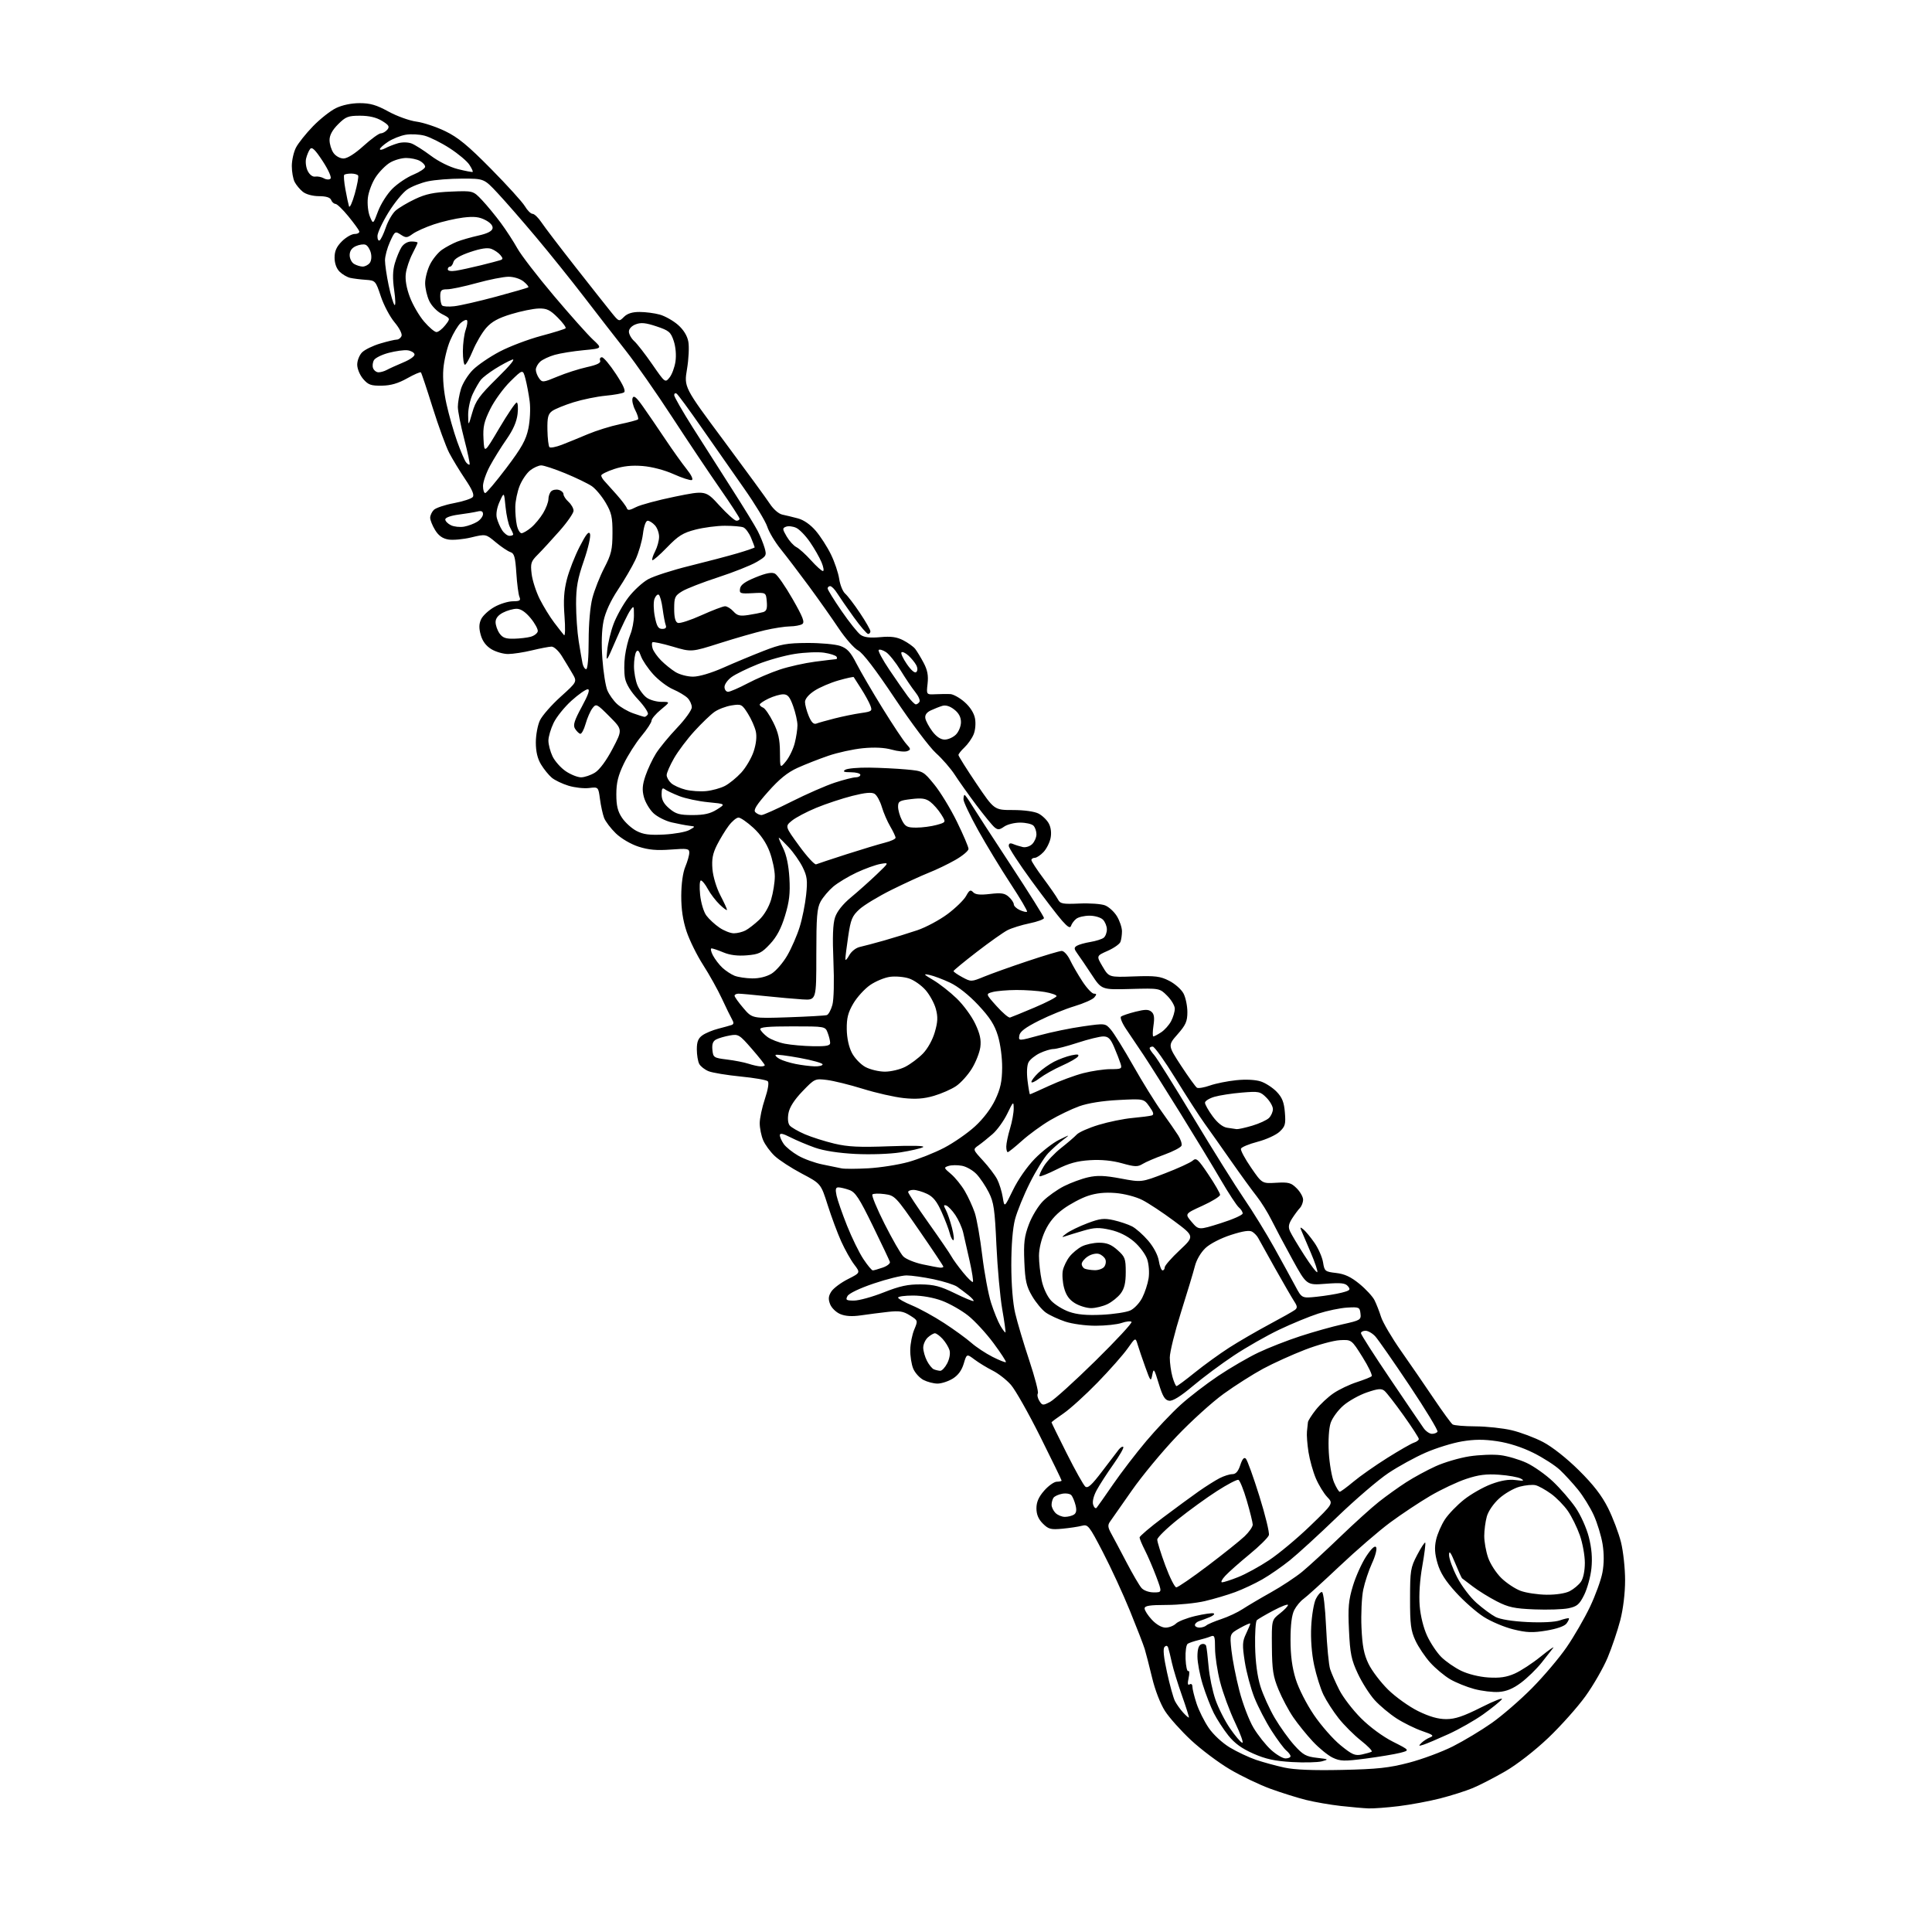 <?xml version="1.0" encoding="UTF-8" standalone="no"?>
<svg 
  version="1.1" 
  xmlns="http://www.w3.org/2000/svg" 
  xmlns:xlink="http://www.w3.org/1999/xlink" 
  xmlns:svg="http://www.w3.org/2000/svg"
  xmlns:rdf="http://www.w3.org/1999/02/22-rdf-syntax-ns#"
  xmlns:cc="http://creativecommons.org/ns#"
  xmlns:dc="http://purl.org/dc/elements/1.1/"
  viewBox="0 0 768 768"
  width="768"
  height="768"
>
<style>svg {background-color: white; }</style>"
<path stroke="none" fill="black" fill-rule="evenodd" d="M544.03,718.87C542.09,718.80 537.12,718.36 533.00,717.90C528.88,717.44 522.68,716.37 519.24,715.52C515.80,714.67 509.39,712.66 505.00,711.06C500.61,709.46 493.35,705.98 488.87,703.32C484.38,700.67 477.45,695.46 473.46,691.75C469.47,688.03 464.80,682.81 463.09,680.14C461.27,677.30 459.14,671.81 457.97,666.89C456.86,662.28 455.54,657.15 455.04,655.50C454.54,653.85 451.89,647.02 449.16,640.31C446.43,633.61 441.59,623.11 438.40,616.98C432.92,606.43 432.48,605.88 430.06,606.52C428.65,606.90 425.16,607.42 422.29,607.69C417.70,608.12 416.79,607.88 414.54,605.64C412.78,603.88 412.00,602.01 412.00,599.58C412.00,597.08 412.89,595.05 415.10,592.53C416.81,590.59 419.06,589.00 420.10,589.00C421.15,589.00 422.00,588.79 422.00,588.54C422.00,588.29 418.18,580.44 413.52,571.10C408.85,561.76 403.61,552.49 401.86,550.50C400.12,548.51 396.85,545.96 394.59,544.83C392.34,543.70 389.10,541.72 387.39,540.44C384.28,538.11 384.28,538.11 383.09,542.10C382.28,544.79 380.84,546.73 378.70,548.04C376.94,549.12 374.24,549.99 372.70,550.00C371.16,550.00 368.64,549.35 367.09,548.55C365.55,547.75 363.71,545.72 363.01,544.03C362.32,542.35 361.79,538.98 361.84,536.55C361.88,534.11 362.60,530.50 363.43,528.52C364.93,524.93 364.92,524.92 361.71,522.90C359.08,521.24 357.50,520.99 353.00,521.49C349.98,521.83 345.15,522.45 342.27,522.87C338.70,523.39 336.08,523.23 334.01,522.36C332.34,521.66 330.53,519.89 329.97,518.41C329.18,516.36 329.31,515.18 330.49,513.37C331.34,512.08 334.29,509.87 337.05,508.48C342.05,505.94 342.05,505.94 339.56,502.67C338.19,500.87 335.86,496.72 334.38,493.45C332.91,490.18 330.49,483.68 329.01,479.01C326.31,470.52 326.31,470.52 318.71,466.51C314.54,464.31 309.68,461.15 307.94,459.50C306.19,457.85 304.13,455.05 303.38,453.28C302.62,451.51 302.00,448.46 302.00,446.50C302.00,444.54 302.93,440.19 304.06,436.83C305.29,433.17 305.75,430.35 305.21,429.81C304.71,429.31 299.85,428.46 294.40,427.93C288.96,427.39 283.25,426.45 281.71,425.84C280.18,425.23 278.49,423.92 277.96,422.93C277.43,421.94 277.00,419.33 277.00,417.12C277.00,414.10 277.55,412.72 279.25,411.53C280.49,410.66 283.30,409.49 285.50,408.93C287.70,408.36 290.07,407.71 290.77,407.47C291.70,407.16 291.77,406.56 291.02,405.27C290.46,404.30 288.64,400.57 286.98,397.00C285.32,393.43 281.95,387.38 279.50,383.58C277.05,379.77 274.09,373.77 272.91,370.24C271.45,365.84 270.79,361.39 270.81,356.07C270.83,351.33 271.45,346.85 272.42,344.54C273.29,342.46 274.00,339.95 274.00,338.95C274.00,337.33 273.27,337.21 266.57,337.72C261.04,338.13 257.79,337.84 253.82,336.56C250.74,335.56 246.95,333.34 244.81,331.28C242.78,329.32 240.68,326.54 240.13,325.11C239.59,323.67 238.85,320.32 238.50,317.65C237.85,312.80 237.85,312.80 234.17,313.25C232.15,313.50 228.47,313.09 226.00,312.34C223.53,311.59 220.52,310.15 219.33,309.14C218.13,308.13 216.22,305.78 215.08,303.90C213.67,301.58 213.01,298.80 213.00,295.15C213.00,292.21 213.73,288.25 214.63,286.36C215.53,284.47 219.23,280.24 222.86,276.97C229.45,271.02 229.45,271.02 227.55,267.76C226.50,265.97 224.60,262.81 223.31,260.75C222.03,258.69 220.19,257.02 219.24,257.04C218.28,257.06 214.80,257.72 211.50,258.52C208.20,259.32 203.93,259.97 202.00,259.98C200.07,259.99 197.07,259.12 195.31,258.05C193.19,256.75 191.78,254.86 191.09,252.37C190.34,249.64 190.39,247.96 191.28,246.10C191.95,244.71 194.30,242.54 196.50,241.30C198.70,240.05 202.01,239.03 203.86,239.02C206.66,239.00 207.09,238.71 206.48,237.25C206.08,236.29 205.52,232.02 205.25,227.78C204.83,221.40 204.42,219.95 202.90,219.47C201.88,219.14 199.26,217.39 197.07,215.56C193.10,212.24 193.10,212.24 187.30,213.64C184.11,214.40 180.02,214.78 178.20,214.46C175.91,214.07 174.31,212.92 172.96,210.70C171.88,208.94 171.01,206.74 171.00,205.82C171.00,204.90 171.65,203.49 172.45,202.69C173.25,201.90 176.83,200.69 180.41,200.02C184.00,199.34 187.38,198.25 187.92,197.59C188.62,196.76 187.71,194.61 184.90,190.45C182.70,187.18 179.84,182.47 178.55,180.00C177.27,177.52 174.31,169.42 171.98,162.00C169.66,154.57 167.56,148.29 167.32,148.03C167.08,147.77 164.62,148.83 161.84,150.40C158.25,152.41 155.33,153.26 151.76,153.31C147.46,153.37 146.38,152.99 144.36,150.64C143.04,149.09 142.00,146.60 142.00,144.94C142.00,143.32 142.88,141.12 143.94,140.06C145.01,138.99 148.25,137.41 151.13,136.56C154.01,135.70 156.97,135.00 157.71,135.00C158.46,135.00 159.31,134.34 159.62,133.54C159.94,132.72 158.72,130.35 156.84,128.12C155.00,125.93 152.55,121.30 151.39,117.82C149.32,111.60 149.22,111.50 145.39,111.23C143.25,111.09 140.48,110.74 139.22,110.46C137.97,110.18 136.06,109.06 134.97,107.97C133.74,106.74 133.00,104.65 133.00,102.42C133.00,99.80 133.78,98.06 135.92,95.92C137.53,94.32 139.82,93.00 141.01,93.00C142.19,93.00 143.00,92.51 142.81,91.92C142.61,91.32 140.66,88.65 138.47,85.97C136.29,83.29 133.99,81.08 133.36,81.05C132.73,81.02 131.95,80.33 131.64,79.50C131.25,78.50 129.65,77.99 126.78,77.98C124.24,77.96 121.63,77.25 120.37,76.23C119.19,75.28 117.73,73.52 117.12,72.32C116.50,71.11 116.00,68.28 116.00,66.02C116.00,63.75 116.74,60.46 117.64,58.70C118.54,56.94 121.58,53.12 124.39,50.22C127.20,47.32 131.33,44.05 133.56,42.97C136.06,41.76 139.70,41.00 142.98,41.00C147.17,41.00 149.66,41.73 154.42,44.34C157.76,46.17 162.75,47.97 165.50,48.34C168.25,48.70 173.43,50.42 177.00,52.15C182.09,54.61 186.03,57.86 195.18,67.13C201.61,73.64 207.67,80.32 208.65,81.98C209.63,83.64 211.00,85.00 211.70,85.00C212.40,85.00 213.99,86.53 215.24,88.40C216.48,90.27 222.57,98.25 228.77,106.15C234.96,114.04 241.39,122.17 243.05,124.22C246.05,127.92 246.07,127.93 248.03,125.97C249.37,124.63 251.35,124.00 254.25,124.01C256.59,124.01 260.20,124.48 262.28,125.06C264.35,125.64 267.60,127.47 269.50,129.13C271.73,131.09 273.18,133.44 273.62,135.81C274.00,137.82 273.77,142.72 273.10,146.69C271.89,153.90 271.89,153.90 287.73,175.20C296.44,186.92 304.68,198.20 306.04,200.28C307.46,202.45 309.56,204.27 311.00,204.57C312.38,204.86 315.16,205.53 317.19,206.07C319.50,206.68 322.15,208.53 324.27,211.00C326.13,213.18 328.84,217.38 330.29,220.35C331.75,223.31 333.23,227.71 333.59,230.12C333.95,232.53 335.03,235.18 335.99,236.00C336.94,236.82 339.59,240.29 341.86,243.70C344.14,247.10 346.00,250.36 346.00,250.95C346.00,251.53 345.59,252.00 345.09,252.00C344.59,252.00 342.00,248.98 339.34,245.28C336.68,241.58 333.72,237.31 332.76,235.78C331.81,234.25 330.57,233.00 330.01,233.00C329.46,233.00 329.00,233.41 329.00,233.92C329.00,234.43 331.50,238.47 334.55,242.90C337.60,247.33 341.01,251.60 342.13,252.38C343.56,253.38 345.85,253.64 349.89,253.28C354.21,252.88 356.48,253.20 359.06,254.53C360.95,255.51 363.07,257.03 363.77,257.90C364.47,258.78 365.98,261.27 367.13,263.43C368.68,266.33 369.09,268.50 368.73,271.74C368.23,276.14 368.23,276.14 371.87,275.97C373.86,275.88 376.50,275.85 377.72,275.90C378.93,275.96 381.51,277.38 383.43,279.08C385.63,281.01 387.18,283.44 387.58,285.59C387.95,287.54 387.71,290.29 387.03,291.92C386.38,293.50 384.75,295.83 383.42,297.08C382.09,298.33 381.00,299.70 381.00,300.13C381.00,300.57 384.20,305.66 388.11,311.46C395.23,322.00 395.23,322.00 402.66,322.00C407.12,322.00 411.20,322.57 412.84,323.41C414.34,324.19 416.18,325.97 416.92,327.35C417.76,328.92 418.03,331.12 417.62,333.14C417.26,334.94 416.00,337.44 414.81,338.70C413.62,339.97 412.05,341.00 411.33,341.00C410.60,341.00 410.00,341.40 410.00,341.89C410.00,342.38 412.13,345.64 414.74,349.14C417.34,352.64 419.95,356.40 420.53,357.50C421.46,359.28 422.40,359.46 429.04,359.17C433.14,358.98 437.74,359.31 439.25,359.89C440.76,360.47 442.90,362.42 444.00,364.23C445.09,366.03 445.99,368.70 446.00,370.17C446.00,371.64 445.73,373.55 445.39,374.42C445.06,375.29 442.76,376.90 440.29,377.99C435.79,379.98 435.79,379.98 438.31,384.24C440.83,388.50 440.83,388.50 450.74,388.14C459.31,387.83 461.21,388.07 464.80,389.90C467.09,391.07 469.64,393.34 470.48,394.96C471.32,396.58 472.00,399.88 472.00,402.31C472.00,406.01 471.37,407.43 468.11,411.14C464.22,415.56 464.22,415.56 469.51,423.66C472.43,428.12 475.26,432.04 475.80,432.38C476.34,432.71 478.66,432.32 480.96,431.51C483.25,430.70 487.96,429.75 491.43,429.40C495.26,429.00 499.08,429.20 501.20,429.90C503.11,430.53 505.94,432.38 507.50,434.00C509.69,436.28 510.43,438.16 510.76,442.23C511.14,446.88 510.89,447.78 508.64,449.88C507.24,451.19 503.30,452.99 499.88,453.88C496.46,454.78 493.50,456.01 493.29,456.63C493.08,457.25 494.89,460.62 497.30,464.12C501.68,470.50 501.68,470.50 507.30,470.17C512.23,469.88 513.24,470.15 515.46,472.37C516.86,473.77 518.00,475.80 518.00,476.88C518.00,477.97 517.43,479.45 516.74,480.18C516.04,480.91 514.65,482.79 513.63,484.37C512.22,486.59 512.03,487.76 512.81,489.47C513.36,490.70 515.91,494.96 518.47,498.95C521.03,502.95 523.35,505.98 523.64,505.70C523.92,505.41 522.74,501.88 521.01,497.84C519.28,493.80 517.58,489.82 517.24,489.00C516.73,487.75 516.89,487.71 518.19,488.77C519.05,489.47 521.01,491.85 522.54,494.06C524.07,496.27 525.60,499.75 525.93,501.79C526.50,505.34 526.72,505.52 531.15,506.03C534.53,506.42 537.00,507.58 540.40,510.36C542.95,512.45 545.64,515.36 546.38,516.83C547.12,518.30 548.30,521.30 548.99,523.50C549.69,525.70 553.25,531.77 556.92,537.00C560.59,542.23 566.46,550.77 569.98,556.00C573.50,561.23 576.85,565.83 577.44,566.23C578.02,566.64 582.10,566.98 586.50,567.00C590.90,567.02 597.38,567.71 600.91,568.54C604.43,569.37 610.06,571.48 613.41,573.24C617.05,575.15 622.76,579.65 627.62,584.46C633.41,590.20 636.74,594.50 639.24,599.50C641.16,603.35 643.47,609.45 644.37,613.06C645.27,616.67 646.00,623.46 646.00,628.15C646.00,633.33 645.24,639.59 644.08,644.09C643.02,648.17 640.77,654.82 639.08,658.89C637.38,662.95 633.42,669.87 630.26,674.25C627.10,678.64 620.43,686.11 615.44,690.86C610.15,695.89 603.04,701.42 598.43,704.09C594.07,706.61 588.23,709.62 585.45,710.78C582.68,711.94 576.83,713.79 572.45,714.91C568.08,716.03 560.69,717.40 556.03,717.97C551.37,718.54 545.97,718.94 544.03,718.87zM533.50,703.57C547.58,703.26 552.14,702.77 560.06,700.70C565.32,699.33 573.20,696.40 577.56,694.20C581.93,691.99 588.88,687.81 593.00,684.91C597.12,682.01 604.33,675.77 609.00,671.05C613.67,666.32 619.87,659.01 622.76,654.79C625.66,650.58 629.82,643.39 632.01,638.82C634.19,634.24 636.44,628.08 636.99,625.11C637.65,621.60 637.67,617.67 637.05,613.80C636.52,610.55 634.93,605.35 633.52,602.26C632.10,599.17 629.27,594.59 627.22,592.09C625.18,589.58 621.98,586.10 620.11,584.34C618.25,582.58 613.53,579.53 609.61,577.57C605.09,575.31 599.84,573.62 595.21,572.92C589.85,572.12 586.12,572.14 581.13,572.98C577.39,573.61 570.94,575.60 566.79,577.41C562.64,579.21 555.95,582.87 551.93,585.55C547.91,588.22 538.75,596.08 531.56,603.01C524.38,609.94 515.91,617.69 512.74,620.24C509.58,622.78 504.63,626.21 501.74,627.85C498.86,629.50 494.02,631.77 491.00,632.89C487.98,634.01 482.57,635.61 479.00,636.45C475.43,637.29 468.56,637.98 463.75,637.99C456.94,638.00 455.00,638.31 455.00,639.39C455.00,640.16 456.31,642.19 457.90,643.89C459.67,645.78 461.79,647.00 463.33,647.00C464.72,647.00 466.57,646.28 467.45,645.41C468.33,644.53 471.81,643.17 475.19,642.38C478.57,641.59 481.82,641.12 482.42,641.34C483.01,641.56 482.38,642.21 481.00,642.79C479.62,643.36 477.71,644.08 476.75,644.39C475.79,644.69 475.00,645.40 475.00,645.97C475.00,646.54 475.81,647.00 476.80,647.00C477.79,647.00 479.03,646.61 479.55,646.13C480.07,645.66 482.73,644.53 485.46,643.62C488.19,642.72 492.02,640.92 493.96,639.64C495.91,638.36 500.96,635.37 505.20,633.00C509.43,630.64 515.06,626.92 517.70,624.74C520.34,622.56 527.07,616.37 532.66,610.98C538.24,605.60 545.22,599.29 548.16,596.97C551.10,594.65 555.98,591.15 559.00,589.21C562.02,587.26 567.28,584.41 570.69,582.86C574.09,581.31 580.11,579.54 584.07,578.92C588.03,578.31 593.60,578.09 596.44,578.45C599.29,578.80 603.96,580.18 606.83,581.51C609.70,582.84 614.42,586.18 617.33,588.93C620.24,591.68 624.26,596.32 626.27,599.23C628.34,602.23 630.64,607.34 631.58,611.00C632.72,615.47 633.04,619.33 632.61,623.48C632.26,626.78 630.97,631.50 629.74,633.98C627.83,637.82 626.92,638.59 623.50,639.31C621.30,639.77 615.23,639.97 610.00,639.76C602.01,639.44 599.63,638.93 595.00,636.56C591.98,635.01 587.70,632.36 585.50,630.68C583.30,628.99 581.35,627.52 581.18,627.40C581.00,627.28 579.77,624.56 578.45,621.34C576.66,616.99 576.04,616.17 576.02,618.11C576.01,619.54 577.45,623.53 579.23,626.97C581.02,630.45 584.46,635.00 586.98,637.21C589.46,639.41 592.85,641.90 594.50,642.76C596.35,643.72 601.21,644.50 607.16,644.79C613.03,645.07 618.09,644.81 620.07,644.12C621.86,643.50 623.47,643.14 623.65,643.32C623.83,643.50 623.42,644.41 622.73,645.35C621.96,646.41 618.93,647.48 614.75,648.18C609.19,649.10 606.89,649.01 601.53,647.69C597.96,646.81 592.67,644.57 589.77,642.71C586.87,640.86 581.90,636.48 578.73,632.99C574.58,628.44 572.53,625.19 571.44,621.45C570.32,617.60 570.18,615.17 570.87,612.07C571.39,609.76 572.98,606.12 574.40,603.96C575.83,601.81 579.25,598.27 582.00,596.10C584.75,593.92 589.58,591.17 592.75,589.98C596.67,588.51 599.77,587.99 602.50,588.35C605.71,588.77 606.12,588.66 604.58,587.79C603.52,587.19 599.64,586.49 595.96,586.23C590.82,585.86 587.76,586.25 582.84,587.89C579.31,589.06 572.89,592.09 568.58,594.61C564.27,597.14 557.09,601.91 552.62,605.21C548.15,608.52 539.05,616.38 532.40,622.67C525.74,628.96 519.32,634.79 518.14,635.61C516.96,636.44 515.32,638.42 514.49,640.01C513.50,641.94 513.00,645.87 513.00,651.85C513.00,658.04 513.63,662.83 515.05,667.43C516.22,671.23 519.33,677.34 522.32,681.74C525.19,685.96 529.94,691.37 532.88,693.76C537.49,697.52 538.64,698.02 541.36,697.44C543.09,697.07 544.84,696.56 545.26,696.32C545.68,696.07 543.77,694.09 541.02,691.92C538.27,689.75 534.27,685.76 532.13,683.05C529.99,680.34 527.27,676.13 526.09,673.69C524.91,671.25 523.24,665.94 522.38,661.88C521.41,657.29 520.97,651.47 521.23,646.50C521.45,642.10 522.28,637.20 523.07,635.61C523.85,634.02 524.95,632.78 525.50,632.85C526.08,632.92 526.77,638.80 527.14,646.74C527.49,654.31 528.21,661.85 528.75,663.51C529.28,665.16 530.93,668.89 532.40,671.79C533.87,674.69 537.74,679.74 541.01,683.01C544.54,686.54 549.69,690.33 553.72,692.36C560.50,695.78 560.50,695.78 556.50,696.80C554.30,697.35 548.16,698.37 542.85,699.07C534.31,700.18 532.82,700.14 529.77,698.70C527.88,697.80 524.33,694.91 521.88,692.28C519.42,689.65 515.92,685.32 514.10,682.66C512.27,680.00 509.64,675.05 508.24,671.66C506.08,666.44 505.68,663.85 505.60,654.72C505.50,643.95 505.50,643.95 508.75,641.40C510.54,640.00 512.00,638.47 512.00,638.00C512.00,637.53 509.41,638.51 506.25,640.18C503.09,641.85 500.10,643.59 499.62,644.04C499.13,644.50 498.82,649.21 498.93,654.52C499.05,660.72 499.81,666.39 501.03,670.34C502.09,673.73 504.65,679.38 506.72,682.90C508.80,686.43 512.30,691.31 514.50,693.75C517.96,697.59 519.18,698.27 523.50,698.76C528.20,699.30 528.32,699.38 525.51,700.15C523.87,700.59 518.50,700.72 513.58,700.44C506.72,700.04 503.14,699.26 498.19,697.08C493.61,695.06 490.74,692.97 488.27,689.87C486.36,687.47 483.77,683.48 482.51,681.00C481.26,678.52 479.28,673.42 478.11,669.64C476.95,665.87 476.00,660.86 476.00,658.50C476.00,655.57 476.48,654.03 477.54,653.62C478.38,653.30 479.25,653.59 479.46,654.27C479.67,654.95 480.11,658.65 480.44,662.50C480.77,666.35 481.99,672.25 483.15,675.60C484.31,678.96 486.92,684.10 488.94,687.04C490.95,689.97 493.14,692.55 493.80,692.77C494.45,692.98 493.19,689.41 491.00,684.83C488.81,680.25 486.12,672.94 485.01,668.59C483.90,664.24 483.00,658.23 483.00,655.23C483.00,650.44 482.79,649.87 481.25,650.51C480.29,650.91 478.09,651.57 476.37,651.98C474.65,652.40 472.75,653.04 472.15,653.41C471.54,653.79 471.16,656.42 471.28,659.43C471.40,662.38 471.89,664.55 472.36,664.27C472.83,663.98 472.89,665.21 472.50,667.00C472.00,669.27 472.12,670.04 472.89,669.57C473.53,669.17 474.00,669.57 474.00,670.50C474.00,671.39 474.74,674.40 475.65,677.17C476.56,679.95 478.73,684.31 480.48,686.86C482.29,689.52 485.88,692.84 488.85,694.64C491.72,696.37 496.41,698.58 499.28,699.56C502.15,700.53 507.20,701.91 510.50,702.63C514.58,703.52 521.94,703.82 533.50,703.57zM511.00,699.00C512.10,699.00 513.00,698.61 513.00,698.12C513.00,697.64 512.25,696.63 511.33,695.87C510.41,695.12 507.77,691.58 505.47,688.00C503.17,684.42 500.10,678.50 498.64,674.83C497.19,671.15 495.47,664.74 494.82,660.57C493.79,653.93 493.85,652.54 495.32,649.46C496.24,647.52 497.00,645.69 497.00,645.40C497.00,645.11 495.16,645.91 492.91,647.17C488.82,649.47 488.82,649.47 489.51,655.99C489.89,659.57 491.30,666.77 492.65,672.00C493.99,677.23 496.54,683.91 498.30,686.84C500.06,689.78 503.19,693.72 505.25,695.59C507.32,697.47 509.90,699.00 511.00,699.00zM565.87,693.54C563.89,694.17 563.78,694.08 565.05,692.83C565.85,692.04 567.40,691.05 568.50,690.63C570.15,690.00 569.61,689.57 565.41,688.14C562.62,687.19 558.03,684.94 555.22,683.14C552.41,681.33 548.46,678.03 546.44,675.80C544.43,673.57 541.42,668.85 539.77,665.31C537.17,659.78 536.68,657.36 536.24,648.06C535.81,638.96 536.06,636.16 537.82,630.36C538.97,626.57 541.35,621.31 543.10,618.66C545.20,615.49 546.54,614.26 547.04,615.06C547.45,615.72 546.72,618.57 545.41,621.38C544.11,624.20 542.53,628.94 541.91,631.93C541.29,634.92 540.98,641.67 541.21,646.93C541.54,654.32 542.18,657.62 544.01,661.41C545.31,664.11 548.81,668.72 551.78,671.65C554.75,674.57 560.12,678.41 563.70,680.18C568.21,682.39 571.66,683.38 574.88,683.38C578.44,683.38 581.73,682.27 588.93,678.64C594.09,676.04 597.71,674.64 596.96,675.54C596.22,676.44 592.88,679.13 589.55,681.51C586.21,683.88 580.03,687.40 575.82,689.32C571.60,691.24 567.13,693.14 565.87,693.54zM472.60,682.74C472.73,682.60 471.50,678.66 469.84,673.99C468.19,669.32 466.39,663.48 465.85,661.00C465.31,658.52 464.66,655.86 464.40,655.08C464.09,654.13 463.60,654.00 462.92,654.68C462.24,655.36 462.56,658.67 463.91,664.81C465.00,669.83 466.43,674.97 467.07,676.22C467.72,677.47 469.17,679.51 470.30,680.75C471.42,681.98 472.46,682.88 472.60,682.74zM595.82,672.57C593.44,672.74 589.04,672.21 586.02,671.40C583.01,670.59 578.70,668.84 576.44,667.52C574.18,666.19 570.63,663.23 568.55,660.93C566.48,658.63 563.81,654.66 562.64,652.12C560.83,648.20 560.50,645.67 560.52,635.50C560.53,624.31 560.72,623.14 563.33,618.15C564.87,615.21 566.32,612.99 566.55,613.22C566.78,613.44 566.25,617.65 565.38,622.57C564.40,628.09 564.01,634.09 564.34,638.29C564.67,642.37 565.86,647.16 567.32,650.29C568.65,653.16 571.18,656.94 572.93,658.69C574.69,660.44 578.23,662.90 580.81,664.15C583.57,665.49 588.01,666.59 591.61,666.82C596.15,667.11 598.86,666.72 602.13,665.27C604.55,664.20 609.22,661.14 612.51,658.47C615.81,655.80 618.02,654.27 617.43,655.06C616.84,655.85 614.74,658.53 612.76,661.00C610.78,663.48 607.13,667.03 604.65,668.89C601.47,671.27 598.85,672.36 595.82,672.57zM614.80,633.93C618.56,633.97 622.26,633.40 623.99,632.51C625.58,631.68 627.58,630.01 628.44,628.78C629.38,627.44 630.00,624.44 630.00,621.25C630.00,618.34 629.11,613.41 628.01,610.30C626.92,607.19 624.78,602.85 623.26,600.65C621.74,598.45 618.73,595.37 616.56,593.80C614.39,592.23 611.64,590.70 610.44,590.40C609.25,590.10 606.38,590.36 604.08,590.98C601.77,591.60 598.12,593.70 595.96,595.65C593.69,597.71 591.61,600.73 591.03,602.85C590.47,604.86 590.01,608.33 590.01,610.57C590.00,612.81 590.69,616.67 591.54,619.16C592.38,621.64 594.75,625.30 596.80,627.30C598.85,629.30 602.32,631.60 604.51,632.40C606.70,633.20 611.33,633.89 614.80,633.93zM458.65,633.00C461.98,633.00 461.98,633.00 459.61,626.68C458.30,623.21 456.28,618.50 455.11,616.22C453.95,613.94 453.00,611.67 453.00,611.16C453.00,610.66 457.16,607.12 462.25,603.30C467.34,599.48 473.78,594.75 476.57,592.79C479.36,590.84 483.05,588.51 484.77,587.62C486.49,586.73 488.79,586.00 489.87,586.00C491.25,586.00 492.20,584.92 493.03,582.41C493.85,579.92 494.54,579.14 495.25,579.85C495.83,580.43 498.23,587.10 500.61,594.70C502.98,602.29 504.68,609.28 504.40,610.24C504.11,611.19 500.64,614.63 496.69,617.87C492.73,621.12 488.41,624.95 487.08,626.39C485.74,627.82 485.16,629.00 485.79,629.00C486.41,629.00 489.30,628.07 492.19,626.92C495.09,625.78 500.62,622.76 504.48,620.20C508.34,617.64 515.67,611.53 520.77,606.61C530.05,597.66 530.05,597.66 527.59,595.08C526.24,593.66 524.21,590.34 523.08,587.70C521.95,585.06 520.63,580.33 520.14,577.20C519.65,574.06 519.38,570.38 519.54,569.00C519.70,567.62 519.87,566.00 519.92,565.39C519.96,564.78 521.39,562.53 523.08,560.39C524.77,558.25 527.95,555.29 530.14,553.81C532.33,552.33 536.46,550.36 539.31,549.44C542.16,548.51 544.83,547.45 545.24,547.09C545.65,546.72 544.02,543.29 541.62,539.46C537.26,532.50 537.26,532.50 532.61,532.74C530.05,532.88 523.80,534.59 518.73,536.55C513.65,538.51 506.17,541.90 502.10,544.09C498.04,546.28 490.99,550.76 486.45,554.04C481.90,557.32 473.47,564.95 467.71,571.01C461.95,577.06 453.92,586.76 449.87,592.57C445.82,598.37 441.95,603.90 441.27,604.85C440.27,606.24 440.37,607.16 441.77,609.69C442.72,611.41 445.46,616.57 447.86,621.16C450.26,625.75 452.92,630.29 453.77,631.25C454.66,632.26 456.72,633.00 458.65,633.00zM467.60,631.00C468.24,631.00 473.88,627.13 480.13,622.40C486.38,617.67 492.96,612.41 494.75,610.70C496.54,609.00 497.99,606.91 497.98,606.05C497.96,605.20 496.91,600.92 495.63,596.55C494.36,592.18 492.85,588.45 492.28,588.26C491.71,588.07 487.88,590.07 483.78,592.71C479.67,595.34 472.66,600.42 468.20,604.00C463.73,607.58 460.06,611.17 460.03,612.00C460.00,612.83 461.44,617.44 463.21,622.25C464.99,627.06 466.97,631.00 467.60,631.00zM423.32,602.98C424.52,602.98 426.12,602.57 426.89,602.09C427.85,601.48 428.05,600.34 427.55,598.36C427.16,596.79 426.42,595.01 425.91,594.40C425.40,593.78 423.75,593.51 422.24,593.79C420.73,594.07 419.17,594.79 418.77,595.40C418.36,596.00 418.02,597.26 418.02,598.18C418.01,599.10 418.71,600.56 419.57,601.43C420.44,602.29 422.12,602.99 423.32,602.98zM435.93,599.35C436.33,598.88 439.29,594.67 442.50,590.00C445.72,585.33 451.64,577.61 455.66,572.85C459.68,568.09 465.79,561.63 469.24,558.51C472.68,555.38 479.43,550.18 484.24,546.96C489.05,543.74 496.25,539.55 500.24,537.66C504.23,535.76 511.72,532.83 516.88,531.15C522.04,529.46 529.60,527.34 533.69,526.43C540.77,524.85 541.10,524.66 540.81,522.14C540.52,519.63 540.25,519.51 535.50,519.79C532.75,519.95 527.58,521.03 524.00,522.18C520.42,523.34 513.45,526.21 508.50,528.57C503.55,530.93 495.45,535.54 490.50,538.83C485.55,542.11 478.21,547.57 474.19,550.96C469.27,555.10 466.17,557.02 464.74,556.81C463.06,556.57 462.17,555.10 460.62,550.00C458.80,544.02 458.60,543.74 458.05,546.50C457.49,549.35 457.35,549.21 455.30,543.50C454.11,540.20 452.74,536.17 452.25,534.55C451.37,531.60 451.37,531.60 448.24,536.05C446.52,538.50 441.15,544.58 436.31,549.56C431.46,554.55 425.36,560.08 422.75,561.86C420.14,563.64 418.00,565.24 418.00,565.42C418.00,565.60 420.73,571.18 424.07,577.81C427.40,584.44 430.71,590.35 431.42,590.94C432.42,591.76 433.97,590.35 438.11,584.89C441.07,580.97 444.06,577.07 444.74,576.21C445.42,575.35 446.23,574.89 446.53,575.20C446.83,575.50 445.05,578.62 442.57,582.12C440.08,585.63 437.12,590.21 435.98,592.31C434.71,594.63 434.15,596.91 434.55,598.16C434.91,599.28 435.53,599.82 435.93,599.35zM532.56,593.00C532.92,593.00 535.37,591.20 537.99,589.01C540.61,586.81 546.68,582.56 551.47,579.55C556.26,576.54 561.04,573.80 562.09,573.47C563.14,573.14 564.00,572.48 564.00,572.01C564.00,571.54 561.27,567.32 557.93,562.64C554.59,557.96 551.18,553.56 550.35,552.88C549.15,551.88 547.80,551.99 543.41,553.49C540.42,554.50 536.21,556.84 534.06,558.68C531.90,560.53 529.61,563.66 528.95,565.64C528.24,567.81 527.95,572.50 528.22,577.38C528.48,581.84 529.41,587.19 530.29,589.25C531.17,591.31 532.20,593.00 532.56,593.00zM569.19,569.97C570.12,569.99 571.13,569.60 571.43,569.12C571.72,568.64 566.75,560.42 560.37,550.87C553.99,541.32 547.84,532.49 546.71,531.25C545.58,530.01 543.83,529.00 542.83,529.00C541.82,529.00 541.00,529.44 541.00,529.97C541.00,530.51 546.25,538.72 552.68,548.22C559.10,557.72 565.06,566.50 565.93,567.72C566.79,568.94 568.26,569.95 569.19,569.97zM417.39,557.30C419.05,556.44 427.17,549.09 435.45,540.95C443.72,532.82 450.18,525.85 449.80,525.46C449.42,525.08 447.66,525.27 445.90,525.88C444.14,526.50 439.47,527.00 435.53,527.00C431.52,527.00 426.18,526.27 423.43,525.35C420.72,524.44 417.26,522.84 415.75,521.78C414.24,520.73 411.79,517.78 410.29,515.23C408.00,511.33 407.51,509.18 407.19,501.55C406.88,494.05 407.18,491.51 409.00,486.69C410.20,483.49 412.74,479.33 414.63,477.44C416.52,475.55 420.27,472.88 422.96,471.52C425.65,470.16 429.97,468.57 432.56,467.99C436.20,467.17 439.15,467.28 445.51,468.47C453.75,470.02 453.75,470.02 463.13,466.41C468.28,464.43 473.22,462.17 474.10,461.38C475.53,460.11 476.21,460.71 480.35,466.88C482.91,470.69 485.00,474.33 485.00,474.96C485.00,475.60 481.84,477.56 477.97,479.31C470.95,482.51 470.95,482.51 473.72,485.75C476.50,489.00 476.50,489.00 485.23,486.25C490.04,484.74 493.98,482.99 493.98,482.37C493.99,481.75 493.31,480.67 492.47,479.98C491.63,479.28 488.42,474.39 485.34,469.11C482.26,463.82 474.99,451.85 469.19,442.50C463.39,433.15 456.85,422.80 454.66,419.50C452.46,416.20 449.34,411.55 447.71,409.17C446.09,406.79 445.15,404.51 445.63,404.12C446.11,403.72 448.69,402.84 451.37,402.17C455.19,401.21 456.54,401.21 457.70,402.17C458.79,403.07 459.00,404.51 458.52,407.69C458.17,410.06 458.15,412.00 458.47,412.00C458.80,412.00 460.20,411.26 461.59,410.35C462.97,409.44 464.75,407.44 465.55,405.90C466.35,404.36 467.00,402.14 467.00,400.97C467.00,399.80 465.64,397.49 463.98,395.83C460.97,392.82 460.97,392.82 449.45,393.13C437.92,393.45 437.92,393.45 433.99,387.48C431.83,384.19 429.29,380.45 428.35,379.17C426.91,377.20 426.87,376.70 428.05,375.97C428.83,375.49 431.27,374.80 433.48,374.44C435.69,374.07 438.06,373.32 438.75,372.76C439.44,372.21 440.00,370.72 440.00,369.45C440.00,368.18 439.29,366.44 438.43,365.57C437.56,364.70 435.18,364.00 433.12,364.00C431.06,364.00 428.67,364.56 427.81,365.25C426.94,365.94 426.02,367.18 425.77,368.00C425.43,369.11 424.51,368.60 422.20,366.00C420.49,364.07 415.02,356.93 410.04,350.12C405.07,343.31 401.00,337.07 401.00,336.26C401.00,335.24 401.54,335.01 402.75,335.52C403.71,335.93 405.44,336.46 406.59,336.72C407.75,336.97 409.43,336.43 410.34,335.51C411.25,334.60 412.00,332.85 412.00,331.63C412.00,330.40 411.46,328.86 410.80,328.20C410.14,327.54 407.77,327.00 405.52,327.00C403.28,327.00 400.43,327.71 399.18,328.59C397.29,329.91 396.65,329.96 395.33,328.86C394.45,328.13 391.20,324.15 388.09,320.02C384.99,315.88 381.15,310.48 379.55,308.00C377.95,305.52 374.58,301.64 372.05,299.36C369.52,297.08 362.17,287.30 355.71,277.63C348.08,266.19 342.98,259.52 341.13,258.57C339.56,257.75 336.08,253.81 333.40,249.80C330.72,245.78 325.38,238.22 321.54,233.00C317.69,227.78 312.67,221.18 310.38,218.34C308.09,215.51 305.66,211.46 304.99,209.34C304.31,207.23 300.12,200.32 295.67,194.00C291.22,187.68 283.61,176.78 278.74,169.78C273.88,162.78 269.48,156.79 268.95,156.47C268.43,156.15 268.00,156.42 268.00,157.08C268.00,157.74 271.31,163.50 275.35,169.89C279.39,176.28 286.45,187.35 291.03,194.50C295.62,201.65 300.19,209.11 301.20,211.08C302.22,213.05 303.45,216.09 303.95,217.83C304.81,220.84 304.65,221.12 300.68,223.45C298.38,224.79 291.52,227.51 285.44,229.49C279.36,231.47 272.95,233.96 271.19,235.03C268.28,236.80 268.00,237.41 268.00,242.02C268.00,245.48 268.45,247.24 269.44,247.61C270.23,247.92 274.45,246.55 278.81,244.58C283.18,242.61 287.41,241.00 288.22,241.00C289.03,241.00 290.53,241.92 291.55,243.05C293.07,244.73 294.15,244.99 297.45,244.48C299.68,244.14 302.31,243.62 303.31,243.34C304.70,242.95 305.04,242.00 304.81,239.17C304.50,235.50 304.50,235.50 299.18,235.79C294.26,236.05 293.88,235.91 294.18,233.98C294.41,232.47 296.17,231.21 300.41,229.49C304.62,227.78 306.82,227.37 308.08,228.04C309.05,228.56 312.19,233.09 315.06,238.10C319.22,245.37 319.99,247.39 318.89,248.09C318.12,248.57 315.93,248.98 314.00,249.00C312.07,249.02 307.57,249.71 304.00,250.54C300.43,251.37 292.41,253.67 286.18,255.65C274.86,259.25 274.86,259.25 267.37,257.02C263.24,255.80 259.63,255.04 259.34,255.32C259.05,255.61 259.10,256.74 259.44,257.82C259.79,258.91 261.29,261.03 262.79,262.54C264.28,264.05 266.85,266.12 268.50,267.14C270.15,268.16 273.30,268.99 275.50,268.98C277.90,268.98 282.70,267.55 287.50,265.43C291.90,263.47 299.10,260.47 303.50,258.76C310.40,256.06 312.80,255.63 321.00,255.59C326.23,255.57 332.07,256.10 334.00,256.77C336.77,257.74 338.11,259.19 340.44,263.75C342.06,266.91 346.72,274.90 350.80,281.50C354.88,288.10 359.14,294.50 360.26,295.72C362.11,297.74 362.15,298.01 360.62,298.59C359.69,298.95 356.92,298.68 354.47,297.99C351.54,297.17 347.59,296.98 343.00,297.43C339.14,297.81 332.96,299.16 329.25,300.44C325.54,301.71 320.02,303.88 317.00,305.25C313.04,307.05 309.76,309.71 305.31,314.74C300.68,319.96 299.41,322.01 300.26,322.86C300.89,323.49 301.99,324.00 302.71,324.00C303.43,324.00 308.86,321.57 314.76,318.59C320.67,315.62 328.39,312.24 331.92,311.09C335.44,309.94 339.16,309.00 340.17,309.00C341.17,309.00 342.00,308.55 342.00,308.00C342.00,307.45 340.31,306.99 338.25,306.98C335.46,306.97 334.88,306.72 336.00,306.00C336.82,305.47 341.10,305.08 345.50,305.14C349.90,305.20 356.54,305.53 360.25,305.87C366.95,306.49 367.04,306.54 371.38,311.85C373.79,314.79 377.84,321.44 380.38,326.62C382.92,331.81 385.00,336.68 385.00,337.45C385.00,338.22 382.64,340.20 379.75,341.85C376.86,343.50 372.12,345.78 369.21,346.92C366.31,348.07 359.65,351.13 354.42,353.72C349.18,356.32 343.42,359.81 341.61,361.47C338.72,364.12 338.17,365.48 337.16,372.29C336.52,376.58 336.02,380.63 336.04,381.29C336.06,381.96 336.75,381.27 337.57,379.76C338.41,378.21 340.23,376.77 341.78,376.43C343.27,376.10 347.65,374.94 351.50,373.85C355.35,372.75 361.28,370.92 364.68,369.77C368.07,368.62 373.47,365.73 376.68,363.34C379.88,360.95 383.19,357.72 384.04,356.16C385.31,353.82 385.80,353.56 386.83,354.66C387.74,355.64 389.58,355.83 393.56,355.36C398.03,354.84 399.40,355.05 401.02,356.52C402.11,357.50 403.00,358.84 403.00,359.49C403.00,360.15 404.08,361.17 405.40,361.77C406.72,362.37 408.01,362.66 408.26,362.41C408.52,362.15 405.58,357.16 401.73,351.30C397.89,345.45 392.10,335.91 388.87,330.11C385.64,324.30 383.00,318.75 383.00,317.77C383.00,316.80 383.19,316.00 383.42,316.00C383.65,316.00 384.87,317.69 386.13,319.75C387.38,321.81 394.40,332.61 401.71,343.75C409.02,354.89 415.00,364.42 415.00,364.93C415.00,365.44 412.41,366.39 409.25,367.04C406.09,367.69 402.15,368.92 400.50,369.76C398.85,370.61 393.36,374.49 388.29,378.40C383.23,382.30 379.06,385.74 379.04,386.02C379.02,386.31 380.59,387.40 382.53,388.45C386.02,390.33 386.11,390.32 391.28,388.20C394.15,387.03 401.90,384.25 408.50,382.05C415.10,379.84 421.20,378.02 422.06,378.01C422.93,378.01 424.41,379.63 425.36,381.63C426.31,383.63 428.53,387.45 430.28,390.13C432.03,392.81 434.09,395.00 434.86,395.00C435.97,395.00 436.00,395.29 435.01,396.49C434.33,397.31 430.78,398.88 427.13,399.98C423.49,401.07 417.12,403.66 413.00,405.73C407.55,408.47 405.42,410.09 405.19,411.67C404.88,413.84 404.88,413.84 413.19,411.56C417.76,410.30 425.52,408.70 430.44,408.01C439.38,406.74 439.38,406.74 441.61,409.34C442.84,410.77 446.84,417.21 450.49,423.66C454.14,430.11 459.24,438.34 461.84,441.95C464.43,445.55 467.36,449.77 468.35,451.33C469.34,452.89 469.93,454.73 469.67,455.42C469.40,456.12 466.33,457.72 462.84,458.99C459.35,460.25 455.47,461.91 454.22,462.68C452.24,463.90 451.15,463.86 446.03,462.43C442.14,461.34 437.78,460.91 433.31,461.19C428.21,461.50 424.89,462.42 420.10,464.83C416.59,466.59 413.50,467.83 413.24,467.57C412.98,467.32 413.76,465.51 414.97,463.55C416.17,461.60 419.26,458.35 421.83,456.32C424.40,454.30 427.19,451.90 428.03,450.99C428.87,450.08 432.77,448.35 436.71,447.16C440.64,445.96 446.71,444.72 450.18,444.41C453.66,444.09 457.09,443.65 457.82,443.42C458.81,443.11 458.58,442.21 456.91,439.88C454.69,436.75 454.69,436.75 444.59,437.27C438.24,437.59 432.46,438.52 429.00,439.76C425.98,440.85 420.76,443.36 417.41,445.33C414.06,447.30 409.04,450.96 406.26,453.46C403.48,455.95 400.93,458.00 400.60,458.00C400.27,458.00 400.00,456.99 400.01,455.75C400.02,454.51 400.69,451.29 401.51,448.59C402.33,445.89 402.98,442.29 402.96,440.59C402.93,437.67 402.79,437.79 400.42,442.69C399.04,445.54 396.42,449.18 394.60,450.78C392.78,452.37 390.25,454.41 388.98,455.30C386.67,456.92 386.67,456.92 390.75,461.35C392.99,463.78 395.53,467.13 396.39,468.78C397.24,470.44 398.24,473.66 398.61,475.94C399.27,480.09 399.27,480.09 402.68,473.05C404.66,468.96 408.29,463.74 411.33,460.63C414.22,457.67 418.58,454.28 421.04,453.08C425.50,450.91 425.50,450.91 422.50,453.18C420.85,454.42 418.22,456.79 416.66,458.43C415.09,460.07 411.82,465.37 409.39,470.22C406.96,475.06 404.30,481.59 403.48,484.72C402.55,488.32 402.01,495.05 402.01,502.96C402.02,510.59 402.62,518.04 403.55,522.00C404.38,525.58 406.89,533.99 409.12,540.70C411.35,547.41 412.90,553.35 412.56,553.91C412.21,554.46 412.48,555.80 413.16,556.88C414.31,558.73 414.58,558.75 417.39,557.30zM467.69,551.00C468.01,551.00 471.30,548.56 475.00,545.57C478.69,542.59 484.82,538.16 488.61,535.72C492.40,533.29 499.55,529.14 504.50,526.49C509.45,523.85 514.07,521.24 514.77,520.70C515.79,519.91 515.73,519.23 514.46,517.30C513.59,515.96 510.17,510.07 506.87,504.19C503.57,498.31 500.53,492.86 500.12,492.07C499.71,491.28 498.67,490.19 497.81,489.65C496.71,488.96 494.19,489.33 489.32,490.90C485.34,492.18 481.05,494.38 479.23,496.08C477.37,497.82 475.63,500.78 475.00,503.27C474.41,505.60 471.92,513.87 469.46,521.65C467.01,529.43 465.00,537.53 465.01,539.65C465.01,541.77 465.48,545.19 466.05,547.25C466.63,549.31 467.36,551.00 467.69,551.00zM373.72,544.92C374.40,544.96 375.66,543.63 376.53,541.95C377.45,540.16 377.83,537.99 377.44,536.70C377.07,535.49 375.84,533.49 374.71,532.25C373.58,531.01 372.20,530.00 371.65,530.00C371.11,530.00 369.83,530.74 368.83,531.65C367.82,532.57 367.00,534.39 367.00,535.70C367.00,537.02 367.67,539.39 368.48,540.96C369.29,542.53 370.53,544.05 371.23,544.33C371.93,544.61 373.05,544.88 373.72,544.92zM399.86,541.47C400.07,541.26 397.86,537.86 394.94,533.92C392.02,529.98 387.46,525.04 384.82,522.95C382.17,520.86 377.51,518.21 374.46,517.07C371.14,515.83 366.55,515.00 362.96,515.00C359.68,515.00 357.00,515.37 357.00,515.82C357.00,516.26 359.50,517.67 362.55,518.93C365.60,520.20 371.35,523.35 375.32,525.95C379.30,528.54 384.14,532.06 386.09,533.77C388.03,535.48 391.84,538.00 394.55,539.37C397.25,540.74 399.64,541.69 399.86,541.47zM399.68,529.65C399.84,529.50 399.26,525.35 398.40,520.43C397.55,515.52 396.51,504.07 396.09,495.00C395.45,480.71 395.04,477.90 393.06,474.00C391.81,471.52 389.63,468.27 388.21,466.76C386.80,465.26 384.19,463.75 382.41,463.42C380.63,463.08 378.24,463.11 377.09,463.47C375.10,464.10 375.14,464.25 378.02,466.67C379.68,468.07 382.16,471.13 383.53,473.47C384.90,475.81 386.68,479.70 387.49,482.11C388.29,484.52 389.63,492.17 390.46,499.09C391.30,506.02 392.88,514.48 393.97,517.90C395.06,521.31 396.73,525.42 397.67,527.02C398.62,528.63 399.52,529.81 399.68,529.65zM438.00,522.64C442.68,522.42 447.77,521.64 449.33,520.92C450.89,520.20 453.01,517.94 454.05,515.89C455.10,513.85 456.23,510.39 456.58,508.19C456.94,505.96 456.70,502.63 456.04,500.62C455.39,498.65 453.03,495.47 450.80,493.56C448.15,491.30 444.86,489.67 441.36,488.88C436.89,487.88 435.09,487.93 430.74,489.20C427.86,490.04 424.60,491.04 423.50,491.42C421.90,491.98 421.98,491.75 423.93,490.31C425.26,489.31 429.01,487.49 432.26,486.26C437.28,484.36 438.84,484.18 442.69,485.04C445.17,485.60 448.46,486.71 450.00,487.50C451.54,488.30 454.43,490.85 456.42,493.18C458.60,495.73 460.28,498.92 460.65,501.20C460.98,503.29 461.65,505.00 462.13,505.00C462.61,505.00 463.00,504.45 463.00,503.77C463.00,503.10 465.67,500.04 468.93,496.99C474.86,491.43 474.86,491.43 466.68,485.34C462.18,481.99 456.49,478.23 454.03,476.99C451.48,475.71 446.91,474.52 443.42,474.24C439.20,473.90 435.74,474.27 432.39,475.40C429.70,476.31 425.33,478.64 422.67,480.59C419.36,483.02 417.09,485.75 415.43,489.31C413.97,492.46 413.02,496.35 413.01,499.20C413.00,501.79 413.50,506.22 414.10,509.05C414.75,512.08 416.30,515.37 417.85,517.04C419.31,518.60 422.52,520.59 425.00,521.46C428.20,522.58 431.95,522.92 438.00,522.64zM433.72,520.00C431.95,519.99 429.06,519.11 427.30,518.04C425.04,516.66 423.77,514.88 422.99,511.96C422.38,509.69 422.16,506.54 422.51,504.96C422.85,503.39 424.05,500.94 425.16,499.53C426.27,498.12 428.46,496.29 430.04,495.48C431.61,494.67 434.72,494.00 436.93,494.00C439.98,494.00 441.77,494.72 444.23,496.92C447.22,499.58 447.50,500.34 447.50,505.67C447.50,509.94 446.97,512.21 445.50,514.17C444.40,515.64 442.02,517.55 440.22,518.42C438.41,519.29 435.48,520.00 433.72,520.00zM386.99,517.18C387.25,517.01 386.35,515.97 384.99,514.89C383.62,513.80 381.59,512.27 380.48,511.49C379.37,510.71 375.17,509.38 371.16,508.53C367.15,507.69 362.28,507.00 360.35,507.00C358.41,507.00 352.55,508.44 347.34,510.21C341.71,512.11 337.46,514.15 336.89,515.21C336.05,516.77 336.38,517.00 339.50,517.00C341.46,517.00 346.76,515.54 351.28,513.75C357.73,511.20 360.90,510.52 366.00,510.57C371.28,510.63 373.81,511.29 379.50,514.07C383.35,515.96 386.72,517.36 386.99,517.18zM523.50,515.47C526.80,515.12 531.22,514.40 533.32,513.86C536.65,513.01 536.98,512.68 535.84,511.31C534.78,510.03 533.13,509.85 526.97,510.32C519.41,510.91 519.41,510.91 513.79,500.70C510.70,495.09 506.95,488.02 505.45,485.00C503.95,481.98 501.28,477.70 499.53,475.50C497.78,473.30 493.23,467.04 489.42,461.59C485.61,456.14 480.85,449.39 478.83,446.59C476.81,443.79 471.64,435.78 467.33,428.79C463.02,421.80 458.94,416.06 458.25,416.04C457.56,416.02 457.00,416.31 457.00,416.69C457.00,417.06 457.83,418.30 458.84,419.44C459.86,420.57 466.91,431.85 474.53,444.50C482.14,457.15 491.15,471.55 494.54,476.50C497.94,481.45 503.34,490.23 506.55,496.00C509.75,501.77 513.53,508.66 514.94,511.30C517.50,516.10 517.50,516.10 523.50,515.47zM386.74,509.59C386.99,509.34 386.42,505.61 385.46,501.32C384.51,497.02 383.34,491.88 382.87,489.90C382.39,487.92 380.99,484.81 379.75,482.98C378.51,481.15 376.89,479.45 376.15,479.21C375.07,478.85 375.03,479.19 375.98,480.96C376.63,482.17 377.73,485.37 378.43,488.08C379.13,490.78 379.37,493.00 378.96,493.00C378.55,493.00 377.91,491.76 377.54,490.25C377.17,488.74 375.72,484.94 374.32,481.81C372.44,477.59 370.94,475.72 368.49,474.56C366.68,473.70 364.25,473.00 363.10,473.00C361.94,473.00 361.00,473.39 361.00,473.86C361.00,474.33 364.64,479.84 369.09,486.11C373.54,492.37 377.66,498.40 378.24,499.50C378.83,500.60 380.88,503.42 382.80,505.78C384.71,508.13 386.49,509.84 386.74,509.59zM346.95,505.00C347.36,505.00 349.14,504.50 350.90,503.88C352.66,503.27 353.94,502.26 353.75,501.63C353.56,501.01 350.50,494.55 346.95,487.28C341.55,476.22 340.03,473.89 337.60,473.03C336.01,472.46 334.06,472.00 333.27,472.00C332.18,472.00 332.01,472.77 332.54,475.25C332.92,477.04 334.80,482.42 336.71,487.22C338.62,492.01 341.53,497.97 343.19,500.47C344.84,502.96 346.53,505.00 346.95,505.00zM435.13,504.92C436.57,504.96 438.27,504.38 438.89,503.63C439.52,502.87 439.76,501.54 439.42,500.66C439.09,499.79 437.93,498.80 436.86,498.46C435.76,498.11 433.83,498.54 432.45,499.44C431.10,500.32 430.00,501.67 430.00,502.44C430.00,503.21 430.56,504.06 431.25,504.34C431.94,504.62 433.68,504.88 435.13,504.92zM373.75,503.92C374.44,503.96 375.00,503.78 375.00,503.51C375.00,503.24 370.69,496.77 365.41,489.13C356.07,475.59 355.72,475.23 351.66,474.68C349.37,474.37 347.18,474.43 346.79,474.82C346.40,475.20 348.58,480.47 351.63,486.51C354.68,492.55 358.01,498.36 359.04,499.42C360.06,500.48 363.51,501.90 366.70,502.59C369.89,503.27 373.06,503.87 373.75,503.92zM345.11,464.42C349.85,464.16 357.04,463.03 361.10,461.91C365.15,460.78 371.57,458.23 375.36,456.24C379.16,454.25 384.66,450.43 387.58,447.75C390.85,444.77 393.95,440.68 395.61,437.19C397.70,432.78 398.32,429.93 398.37,424.50C398.41,420.50 397.69,415.04 396.69,411.76C395.36,407.37 393.52,404.50 388.89,399.54C385.16,395.56 380.84,392.13 377.67,390.63C374.82,389.29 371.15,387.91 369.50,387.56C366.87,387.01 367.05,387.26 371.00,389.60C373.48,391.07 377.66,394.35 380.29,396.89C382.93,399.42 386.24,403.94 387.65,406.92C389.57,410.97 390.08,413.33 389.69,416.27C389.40,418.43 387.88,422.29 386.30,424.83C384.73,427.38 381.91,430.50 380.03,431.76C378.16,433.02 374.18,434.76 371.20,435.63C367.24,436.78 363.99,437.02 359.18,436.50C355.55,436.11 348.29,434.47 343.04,432.84C337.79,431.21 331.34,429.62 328.71,429.30C323.98,428.72 323.84,428.78 319.01,433.79C315.78,437.15 313.89,440.09 313.44,442.45C313.03,444.64 313.22,446.56 313.92,447.40C314.55,448.16 317.27,449.73 319.96,450.89C322.66,452.05 327.93,453.72 331.68,454.61C337.07,455.89 341.64,456.11 353.50,455.66C362.85,455.31 367.90,455.44 366.90,456.02C366.01,456.52 361.96,457.46 357.90,458.09C353.70,458.75 345.95,459.01 340.00,458.71C333.37,458.37 327.45,457.45 323.95,456.21C320.90,455.13 316.51,453.28 314.20,452.10C311.19,450.57 310.00,450.33 310.00,451.26C310.00,451.97 310.70,453.55 311.55,454.76C312.40,455.98 314.98,458.06 317.30,459.39C319.61,460.72 323.98,462.30 327.00,462.90C330.02,463.49 333.40,464.19 334.50,464.44C335.60,464.69 340.38,464.68 345.11,464.42zM491.57,448.85C492.16,448.93 494.95,448.31 497.77,447.48C500.60,446.64 503.60,445.25 504.45,444.40C505.30,443.55 506.00,441.97 506.00,440.88C506.00,439.80 504.83,437.74 503.41,436.32C500.96,433.87 500.41,433.76 493.66,434.32C489.72,434.64 484.81,435.40 482.75,436.00C480.69,436.60 479.00,437.66 479.00,438.35C479.00,439.04 480.37,441.47 482.04,443.74C484.00,446.40 486.05,448.02 487.79,448.29C489.28,448.51 490.98,448.77 491.57,448.85zM409.43,435.00C409.59,435.00 413.04,433.47 417.11,431.59C421.17,429.71 427.26,427.46 430.64,426.59C434.02,425.72 438.89,425.00 441.46,425.00C445.85,425.00 446.09,424.86 445.42,422.75C445.03,421.51 443.89,418.59 442.89,416.25C441.44,412.87 440.56,412.00 438.57,412.00C437.19,412.00 432.62,413.12 428.40,414.50C424.19,415.88 419.86,417.00 418.77,417.00C417.69,417.00 415.26,417.73 413.37,418.63C411.48,419.53 409.45,421.16 408.87,422.25C408.22,423.45 408.07,426.39 408.47,429.62C408.84,432.58 409.27,435.00 409.43,435.00zM413.30,428.58C411.49,429.97 410.00,430.65 410.00,430.09C410.00,429.54 411.24,427.91 412.75,426.47C414.26,425.04 417.07,423.05 419.00,422.05C420.93,421.06 424.02,419.92 425.88,419.52C428.33,418.99 429.05,419.10 428.53,419.95C428.14,420.58 425.29,422.22 422.21,423.59C419.13,424.95 415.12,427.20 413.30,428.58zM351.77,426.00C354.14,426.00 357.77,425.14 359.84,424.08C361.91,423.02 365.06,420.67 366.84,418.85C368.74,416.91 370.70,413.39 371.59,410.33C372.79,406.22 372.88,404.26 372.01,401.04C371.41,398.81 369.56,395.43 367.91,393.55C366.25,391.66 363.30,389.59 361.33,388.95C359.37,388.30 355.99,388.01 353.81,388.30C351.63,388.59 348.06,390.07 345.86,391.59C343.67,393.12 340.67,396.41 339.20,398.92C337.11,402.48 336.54,404.72 336.60,409.12C336.65,412.64 337.42,416.18 338.64,418.54C339.72,420.62 342.15,423.15 344.03,424.16C345.92,425.17 349.41,426.00 351.77,426.00zM302.25,423.91C303.21,423.96 304.00,423.74 304.00,423.42C304.00,423.10 301.68,420.17 298.84,416.91C293.92,411.25 293.51,411.00 290.09,411.62C288.11,411.97 285.69,412.68 284.69,413.20C283.40,413.87 282.97,415.04 283.19,417.32C283.49,420.37 283.72,420.53 289.00,421.18C292.02,421.55 295.85,422.30 297.50,422.84C299.15,423.38 301.29,423.87 302.25,423.91zM323.75,423.89C325.54,423.95 327.00,423.60 327.00,423.10C327.00,422.61 322.91,421.46 317.90,420.54C312.90,419.62 308.58,419.08 308.32,419.35C308.05,419.62 308.79,420.35 309.96,420.98C311.13,421.61 313.98,422.49 316.30,422.95C318.61,423.41 321.96,423.83 323.75,423.89zM323.25,415.89C328.50,415.98 330.00,415.68 330.00,414.57C330.00,413.78 329.56,411.98 329.02,410.57C328.05,408.00 328.05,408.00 314.94,408.00C305.26,408.00 301.94,408.31 302.23,409.19C302.45,409.84 303.72,411.20 305.06,412.20C306.41,413.20 309.53,414.42 312.00,414.90C314.48,415.38 319.54,415.83 323.25,415.89zM313.27,404.39C321.10,404.12 328.03,403.73 328.69,403.51C329.34,403.29 330.33,401.47 330.88,399.47C331.47,397.34 331.64,390.19 331.30,382.12C330.89,372.53 331.08,367.29 331.94,364.69C332.73,362.30 334.99,359.45 338.26,356.73C341.06,354.41 345.64,350.32 348.43,347.66C353.50,342.82 353.50,342.82 350.00,343.43C348.07,343.77 343.80,345.32 340.50,346.86C337.20,348.41 333.02,350.93 331.21,352.46C329.41,353.99 327.16,356.65 326.21,358.37C324.77,361.00 324.50,364.39 324.50,379.56C324.50,397.62 324.50,397.62 319.00,397.28C315.98,397.09 309.37,396.50 304.33,395.97C299.29,395.44 294.45,395.00 293.58,395.00C292.71,395.00 292.00,395.37 292.00,395.82C292.00,396.27 293.58,398.49 295.52,400.75C299.04,404.87 299.04,404.87 313.27,404.39zM401.50,404.49C402.05,404.33 406.44,402.53 411.25,400.50C416.06,398.46 420.00,396.42 420.00,395.96C420.00,395.50 417.86,394.76 415.25,394.32C412.64,393.87 407.57,393.52 404.00,393.54C400.43,393.56 396.22,393.92 394.65,394.33C391.80,395.09 391.80,395.09 396.15,399.94C398.54,402.61 400.95,404.66 401.50,404.49zM299.00,388.93C301.80,388.97 304.71,388.25 306.71,387.04C308.47,385.96 311.29,382.70 312.97,379.79C314.65,376.88 316.86,371.80 317.88,368.50C318.91,365.20 320.06,359.46 320.45,355.73C321.06,349.97 320.85,348.34 319.07,344.73C317.92,342.41 315.40,338.81 313.47,336.75C311.55,334.69 309.81,333.00 309.61,333.00C309.41,333.00 310.17,334.86 311.30,337.14C312.63,339.83 313.50,344.00 313.80,349.05C314.15,355.14 313.77,358.39 312.06,364.02C310.52,369.10 308.77,372.39 306.10,375.26C302.76,378.84 301.69,379.36 296.88,379.76C293.24,380.06 290.17,379.68 287.60,378.61C285.48,377.72 283.35,377.00 282.85,377.00C282.36,377.00 282.59,378.24 283.38,379.75C284.17,381.26 285.87,383.49 287.16,384.69C288.45,385.89 290.63,387.33 292.00,387.88C293.38,388.42 296.52,388.90 299.00,388.93zM291.71,371.00C293.04,371.00 295.11,370.50 296.32,369.88C297.52,369.26 299.97,367.36 301.78,365.66C303.75,363.79 305.64,360.58 306.53,357.60C307.34,354.87 308.00,350.71 308.00,348.36C308.00,346.00 307.08,341.63 305.96,338.63C304.62,335.04 302.41,331.79 299.49,329.09C297.04,326.84 294.38,325.00 293.57,325.00C292.76,325.00 291.01,326.46 289.67,328.25C288.32,330.04 286.23,333.49 285.00,335.92C283.30,339.32 282.88,341.56 283.21,345.53C283.46,348.47 284.80,352.93 286.32,355.84C287.79,358.66 289.00,361.28 289.00,361.67C289.00,362.06 287.70,361.13 286.12,359.61C284.53,358.09 282.40,355.31 281.39,353.43C280.38,351.54 279.13,350.00 278.63,350.00C278.12,350.00 277.98,352.50 278.31,355.69C278.64,358.89 279.72,362.50 280.79,363.94C281.83,365.35 284.17,367.51 285.99,368.75C287.81,369.99 290.38,371.00 291.71,371.00zM324.43,343.58C325.02,343.33 330.45,341.53 336.50,339.58C342.55,337.64 349.41,335.57 351.75,334.98C354.09,334.40 356.00,333.52 356.00,333.02C356.00,332.52 355.05,330.50 353.89,328.53C352.73,326.57 351.22,323.07 350.54,320.78C349.86,318.48 348.58,316.13 347.68,315.57C346.52,314.84 343.97,315.07 338.78,316.38C334.77,317.40 328.35,319.52 324.50,321.11C320.65,322.70 316.27,325.01 314.77,326.25C312.04,328.50 312.04,328.50 317.70,336.27C320.82,340.55 323.85,343.84 324.43,343.58zM264.00,331.74C268.12,331.52 272.62,330.72 274.00,329.95C276.50,328.54 276.50,328.54 274.00,328.25C272.62,328.08 269.48,327.48 267.00,326.91C264.52,326.33 261.26,324.68 259.73,323.23C258.21,321.78 256.52,318.92 255.97,316.88C255.20,314.02 255.34,312.07 256.58,308.40C257.47,305.78 259.34,301.81 260.73,299.57C262.13,297.33 265.91,292.73 269.13,289.34C272.36,285.95 275.00,282.27 275.00,281.16C275.00,280.05 274.24,278.38 273.31,277.46C272.38,276.53 269.79,274.98 267.56,274.02C265.32,273.06 261.76,270.37 259.66,268.04C257.55,265.71 255.36,262.45 254.78,260.81C254.01,258.60 253.51,258.16 252.88,259.15C252.41,259.89 252.02,262.43 252.02,264.78C252.01,267.14 252.63,270.57 253.39,272.40C254.16,274.24 255.84,276.47 257.12,277.37C258.40,278.27 261.02,279.00 262.95,279.00C266.46,279.00 266.46,279.00 262.73,282.07C260.68,283.76 259.00,285.74 259.00,286.46C259.00,287.19 257.18,289.97 254.95,292.64C252.73,295.31 249.58,300.26 247.95,303.64C245.70,308.33 245.00,311.20 245.00,315.75C245.00,320.28 245.54,322.52 247.27,325.10C248.52,326.97 251.11,329.32 253.02,330.31C255.73,331.72 258.15,332.04 264.00,331.74zM364.28,328.99C366.60,328.99 370.21,328.51 372.31,327.93C376.12,326.87 376.12,326.87 374.12,323.69C373.02,321.93 371.08,319.72 369.81,318.76C367.99,317.38 366.39,317.15 362.25,317.65C357.54,318.21 357.00,318.53 357.00,320.69C357.00,322.01 357.69,324.43 358.53,326.05C359.85,328.61 360.61,329.00 364.28,328.99zM275.33,324.00C279.97,323.99 282.37,323.44 285.00,321.78C288.50,319.57 288.50,319.57 281.50,318.89C277.65,318.52 272.48,317.42 270.00,316.45C267.52,315.48 264.94,314.25 264.25,313.72C263.31,313.00 263.00,313.51 263.00,315.79C263.00,317.95 263.89,319.57 266.08,321.41C268.66,323.59 270.14,324.00 275.33,324.00zM280.77,314.47C283.11,314.23 286.44,313.31 288.16,312.42C289.88,311.53 292.79,309.16 294.64,307.15C296.48,305.14 298.71,301.36 299.58,298.75C300.58,295.73 300.90,292.83 300.45,290.78C300.06,289.00 298.64,285.80 297.29,283.66C294.93,279.93 294.67,279.80 290.77,280.42C288.54,280.78 285.47,281.95 283.96,283.03C282.45,284.10 278.89,287.53 276.04,290.65C273.19,293.76 269.55,298.60 267.94,301.41C266.33,304.21 265.01,307.22 265.01,308.10C265.00,308.97 265.81,310.42 266.80,311.32C267.79,312.22 270.38,313.39 272.55,313.92C274.72,314.46 278.42,314.71 280.77,314.47zM230.98,309.00C232.37,308.99 234.85,308.15 236.50,307.13C238.36,305.97 241.03,302.36 243.50,297.65C247.50,290.05 247.50,290.05 242.27,284.80C237.21,279.73 236.99,279.63 235.51,281.53C234.67,282.61 233.44,285.42 232.78,287.76C232.12,290.11 231.14,291.88 230.61,291.70C230.08,291.53 229.16,290.60 228.57,289.65C227.72,288.27 228.29,286.45 231.27,280.95C233.91,276.08 234.61,274.00 233.63,274.00C232.85,274.00 229.95,276.03 227.19,278.52C224.42,281.01 221.22,284.98 220.08,287.34C218.94,289.70 218.00,292.88 218.00,294.41C218.00,295.95 218.74,298.76 219.64,300.66C220.55,302.56 222.90,305.22 224.88,306.56C226.85,307.90 229.60,309.00 230.98,309.00zM312.46,302.58C313.77,300.97 315.33,297.73 315.92,295.39C316.52,293.04 317.00,289.85 317.00,288.31C317.01,286.76 316.24,283.36 315.31,280.75C313.96,276.98 313.14,276.00 311.34,276.00C310.09,276.00 307.48,276.76 305.53,277.69C303.59,278.61 302.00,279.69 302.00,280.08C302.00,280.47 302.62,281.02 303.37,281.31C304.12,281.60 305.92,284.21 307.37,287.12C309.39,291.16 310.01,293.92 310.04,298.95C310.07,305.50 310.07,305.50 312.46,302.58zM375.55,294.00C376.90,294.00 378.90,293.10 380.00,292.00C381.10,290.90 382.00,288.68 382.00,287.07C382.00,285.09 381.14,283.47 379.34,282.06C377.62,280.70 375.95,280.19 374.59,280.59C373.44,280.93 371.38,281.75 370.00,282.40C368.33,283.19 367.61,284.23 367.84,285.54C368.03,286.62 369.29,288.96 370.64,290.75C372.24,292.86 373.96,294.00 375.55,294.00zM324.53,287.63C325.37,287.30 328.64,286.39 331.78,285.59C334.93,284.79 339.61,283.83 342.19,283.46C346.61,282.83 346.82,282.66 345.97,280.43C345.48,279.14 343.84,276.15 342.33,273.79C340.82,271.43 339.49,269.35 339.37,269.16C339.25,268.97 336.53,269.56 333.32,270.48C330.12,271.39 325.81,273.24 323.75,274.59C321.46,276.08 320.00,277.82 320.00,279.05C320.00,280.16 320.67,282.67 321.49,284.64C322.55,287.16 323.44,288.04 324.53,287.63zM256.19,284.96C256.57,284.98 257.17,284.53 257.53,283.95C257.89,283.37 256.14,280.72 253.66,278.06C250.74,274.95 248.89,271.92 248.45,269.56C248.07,267.54 248.06,263.59 248.44,260.78C248.81,257.97 249.76,254.11 250.56,252.21C251.35,250.31 252.00,246.91 252.00,244.66C252.00,240.68 251.95,240.62 250.46,242.75C249.62,243.95 247.12,249.12 244.92,254.22C240.91,263.50 240.91,263.50 241.38,258.49C241.64,255.73 242.78,251.01 243.92,247.99C245.06,244.97 247.69,240.25 249.78,237.50C251.87,234.75 255.42,231.49 257.66,230.25C259.91,229.01 267.32,226.62 274.12,224.95C280.93,223.27 289.54,221.00 293.25,219.91C296.96,218.81 300.00,217.76 300.00,217.58C300.00,217.40 299.34,215.67 298.54,213.74C297.73,211.82 296.35,209.96 295.46,209.62C294.56,209.28 291.27,209.00 288.13,209.00C284.99,209.00 279.74,209.69 276.46,210.53C271.46,211.82 269.64,212.96 265.15,217.60C262.20,220.64 259.58,222.92 259.32,222.66C259.06,222.40 259.56,220.82 260.43,219.14C261.29,217.47 262.00,214.87 262.00,213.38C262.00,211.88 261.26,209.83 260.35,208.83C259.43,207.82 258.14,207.00 257.46,207.00C256.72,207.00 255.96,209.13 255.57,212.31C255.20,215.22 253.85,219.84 252.57,222.56C251.29,225.28 248.18,230.60 245.66,234.39C242.72,238.82 240.67,243.27 239.92,246.87C239.18,250.45 239.01,255.90 239.46,261.95C239.84,267.16 240.73,272.79 241.45,274.46C242.16,276.13 243.88,278.55 245.28,279.84C246.67,281.12 249.54,282.79 251.66,283.54C253.77,284.30 255.81,284.93 256.19,284.96zM364.06,280.00C364.51,280.00 365.17,279.54 365.51,278.98C365.86,278.42 365.10,276.67 363.82,275.09C362.54,273.51 359.93,269.63 358.00,266.48C356.07,263.33 353.47,260.07 352.22,259.24C350.96,258.41 349.65,258.02 349.30,258.37C348.94,258.72 350.85,262.27 353.54,266.26C356.22,270.24 359.51,274.96 360.83,276.75C362.15,278.54 363.61,280.00 364.06,280.00zM289.42,275.00C290.20,275.00 293.68,273.49 297.17,271.65C300.65,269.81 306.43,267.34 310.00,266.16C313.57,264.97 319.88,263.57 324.00,263.03C328.12,262.50 331.86,262.05 332.31,262.03C332.75,262.01 332.86,261.58 332.54,261.06C332.22,260.54 329.99,259.82 327.60,259.46C325.20,259.10 319.96,259.32 315.95,259.94C311.94,260.56 305.30,262.41 301.21,264.05C297.11,265.69 292.46,267.96 290.88,269.09C289.30,270.21 288.00,272.01 288.00,273.07C288.00,274.13 288.64,275.00 289.42,275.00zM364.25,267.15C364.83,266.57 364.80,265.50 364.19,264.35C363.64,263.32 362.24,261.62 361.09,260.58C359.93,259.53 358.70,258.97 358.35,259.32C357.99,259.67 358.97,261.79 360.51,264.02C362.25,266.52 363.68,267.72 364.25,267.15zM233.02,266.00C233.60,266.00 234.00,261.42 234.00,254.71C234.00,247.94 234.60,241.13 235.49,237.70C236.31,234.56 238.43,229.18 240.21,225.74C243.00,220.36 243.45,218.47 243.47,212.00C243.50,205.59 243.10,203.82 240.75,199.82C239.23,197.24 236.76,194.28 235.25,193.25C233.74,192.22 229.02,189.94 224.77,188.18C220.52,186.43 216.20,185.00 215.16,185.00C214.12,185.00 212.14,185.89 210.75,186.98C209.37,188.07 207.49,190.82 206.58,193.10C205.67,195.37 204.88,199.12 204.84,201.42C204.79,203.72 205.07,207.04 205.46,208.80C205.84,210.56 206.69,211.98 207.33,211.96C207.97,211.94 209.69,210.93 211.14,209.71C212.60,208.50 214.73,205.93 215.89,204.00C217.05,202.07 217.99,199.58 218.00,198.45C218.00,197.32 218.49,195.91 219.08,195.32C219.68,194.72 221.03,194.46 222.08,194.73C223.14,195.01 224.00,195.79 224.00,196.46C224.00,197.14 224.90,198.50 226.00,199.50C227.10,200.50 228.00,202.08 228.00,203.03C228.00,203.97 225.47,207.62 222.37,211.12C219.27,214.63 215.40,218.84 213.76,220.48C211.06,223.17 210.83,223.91 211.33,228.15C211.64,230.73 213.10,235.24 214.57,238.17C216.05,241.10 218.63,245.30 220.31,247.50C221.98,249.70 223.74,251.94 224.20,252.47C224.67,253.01 224.75,249.63 224.40,244.97C223.92,238.72 224.17,234.88 225.34,230.31C226.21,226.90 228.49,221.06 230.41,217.33C232.98,212.31 234.06,210.99 234.54,212.24C234.90,213.18 233.80,217.96 232.10,222.88C229.61,230.07 229.00,233.44 229.00,240.08C229.00,244.62 229.47,251.30 230.05,254.92C230.63,258.54 231.31,262.51 231.57,263.75C231.83,264.99 232.48,266.00 233.02,266.00zM204.31,253.90C206.61,253.85 209.62,253.49 210.99,253.11C212.37,252.72 213.61,251.76 213.77,250.96C213.92,250.16 212.65,247.81 210.95,245.75C208.89,243.26 207.02,242.00 205.38,242.00C204.02,242.00 201.57,242.69 199.95,243.53C198.01,244.53 197.00,245.82 197.00,247.30C197.00,248.54 197.70,250.56 198.56,251.78C199.77,253.51 201.04,253.98 204.31,253.90zM263.24,250.00C264.58,250.00 265.03,249.52 264.64,248.51C264.33,247.69 263.77,244.76 263.40,241.99C263.04,239.22 262.34,236.71 261.86,236.41C261.38,236.12 260.61,236.87 260.16,238.08C259.71,239.30 259.78,242.48 260.31,245.15C261.07,248.99 261.68,250.00 263.24,250.00zM327.13,227.00C327.62,227.00 327.37,225.43 326.57,223.51C325.77,221.59 323.70,217.96 321.96,215.45C320.23,212.93 317.76,210.39 316.47,209.81C315.18,209.22 313.38,209.02 312.47,209.37C310.96,209.95 310.98,210.28 312.71,213.25C313.76,215.04 315.50,216.95 316.59,217.50C317.68,218.05 320.30,220.41 322.40,222.75C324.51,225.09 326.64,227.00 327.13,227.00zM202.52,213.00C203.34,213.00 204.00,212.75 204.00,212.43C204.00,212.12 203.45,210.89 202.77,209.68C202.10,208.48 201.29,204.80 200.96,201.50C200.38,195.50 200.38,195.50 198.62,199.39C197.53,201.79 197.10,204.28 197.49,205.89C197.85,207.33 198.79,209.51 199.59,210.75C200.39,211.99 201.71,213.00 202.52,213.00zM184.50,209.35C186.15,209.05 188.51,208.16 189.75,207.38C190.99,206.60 192.00,205.24 192.00,204.37C192.00,203.23 191.37,202.94 189.75,203.34C188.51,203.64 185.14,204.20 182.25,204.57C179.16,204.98 177.00,205.76 177.00,206.48C177.00,207.15 178.01,208.19 179.25,208.79C180.49,209.39 182.85,209.64 184.50,209.35zM292.75,207.00C293.44,207.00 294.00,206.64 294.00,206.20C294.00,205.77 290.51,200.40 286.25,194.28C281.99,188.16 273.42,175.36 267.21,165.83C261.01,156.30 252.68,144.38 248.71,139.34C244.75,134.31 237.30,124.72 232.18,118.04C227.05,111.36 218.43,100.63 213.02,94.20C207.61,87.76 200.76,79.91 197.80,76.75C192.42,71.00 192.42,71.00 183.76,71.00C179.00,71.00 172.84,71.48 170.09,72.08C167.33,72.67 163.64,74.13 161.88,75.33C160.13,76.52 156.76,80.65 154.39,84.50C152.02,88.35 150.07,92.54 150.04,93.81C150.02,95.08 150.41,95.87 150.91,95.56C151.40,95.25 152.52,92.92 153.38,90.39C154.25,87.85 155.98,84.86 157.23,83.75C158.48,82.64 161.97,80.56 165.00,79.13C169.30,77.10 172.42,76.45 179.29,76.16C188.07,75.80 188.07,75.80 191.63,79.57C193.59,81.65 196.94,85.72 199.08,88.61C201.22,91.50 204.16,96.04 205.63,98.68C207.09,101.33 213.61,109.80 220.11,117.50C226.61,125.20 233.63,133.07 235.71,135.00C239.48,138.50 239.48,138.50 231.99,139.21C227.87,139.60 222.70,140.43 220.50,141.06C218.30,141.68 215.71,142.90 214.75,143.75C213.79,144.61 213.00,146.05 213.00,146.96C213.00,147.87 213.59,149.42 214.31,150.40C215.55,152.10 215.90,152.07 221.56,149.71C224.83,148.34 230.11,146.65 233.29,145.94C237.37,145.04 238.93,144.27 238.57,143.33C238.29,142.60 238.61,142.01 239.28,142.02C239.95,142.03 242.46,145.02 244.84,148.65C247.87,153.26 248.83,155.49 248.01,156.00C247.36,156.40 244.05,156.99 240.66,157.31C237.27,157.63 231.57,158.80 227.99,159.91C224.40,161.03 220.58,162.59 219.49,163.39C217.85,164.59 217.52,165.94 217.61,170.95C217.67,174.31 218.04,177.37 218.42,177.75C218.80,178.13 221.00,177.71 223.31,176.82C225.61,175.93 230.26,174.04 233.62,172.61C236.99,171.19 242.76,169.39 246.43,168.62C250.11,167.85 253.35,166.99 253.63,166.70C253.91,166.42 253.41,164.75 252.50,163.00C251.60,161.25 251.13,159.11 251.46,158.23C251.92,157.04 252.94,157.86 255.56,161.57C257.48,164.28 261.46,170.10 264.40,174.50C267.34,178.90 271.19,184.29 272.95,186.48C274.83,188.82 275.67,190.61 275.00,190.83C274.38,191.04 271.12,189.98 267.77,188.48C264.18,186.86 259.14,185.54 255.48,185.25C251.16,184.90 247.72,185.27 244.14,186.45C241.31,187.39 239.00,188.54 239.00,189.01C239.00,189.48 239.56,190.46 240.25,191.19C240.94,191.92 243.13,194.37 245.12,196.62C247.11,198.87 248.93,201.29 249.16,201.99C249.49,202.98 250.32,202.89 252.82,201.59C254.60,200.67 261.55,198.80 268.28,197.43C280.50,194.94 280.50,194.94 286.00,200.97C289.02,204.28 292.06,207.00 292.75,207.00zM192.88,196.00C193.36,196.00 197.15,191.50 201.31,186.00C207.42,177.90 209.08,174.91 210.04,170.33C210.69,167.16 210.92,162.41 210.56,159.58C210.20,156.79 209.44,152.75 208.88,150.61C207.85,146.72 207.85,146.72 202.87,151.61C200.14,154.30 196.54,159.24 194.89,162.58C192.40,167.63 191.94,169.66 192.20,174.49C192.50,180.31 192.50,180.31 198.50,170.16C201.80,164.58 204.90,160.01 205.38,160.01C205.86,160.00 206.03,162.04 205.75,164.53C205.40,167.61 203.99,170.85 201.37,174.60C199.24,177.65 196.26,182.44 194.75,185.25C193.24,188.06 192.00,191.63 192.00,193.18C192.00,194.73 192.40,196.00 192.88,196.00zM186.67,184.66C186.89,184.44 185.92,179.88 184.53,174.53C183.14,169.17 182.00,163.42 182.00,161.76C182.00,160.09 182.55,156.89 183.23,154.64C183.90,152.39 186.04,148.96 187.98,147.02C189.92,145.09 194.71,141.82 198.62,139.77C202.53,137.71 209.90,134.92 214.99,133.55C220.09,132.19 224.52,130.82 224.83,130.50C225.14,130.19 223.74,128.27 221.70,126.23C218.64,123.17 217.33,122.55 214.11,122.64C211.97,122.69 207.07,123.70 203.22,124.87C198.05,126.43 195.44,127.88 193.26,130.36C191.64,132.21 189.26,136.26 187.97,139.36C186.68,142.46 185.26,145.00 184.82,145.00C184.37,145.00 184.00,142.59 184.00,139.65C184.00,136.71 184.50,132.86 185.12,131.10C185.73,129.34 185.96,127.62 185.62,127.29C185.29,126.95 184.15,127.46 183.10,128.41C182.05,129.36 180.18,132.47 178.96,135.32C177.73,138.17 176.51,143.26 176.24,146.63C175.92,150.52 176.38,155.63 177.49,160.63C178.45,164.96 180.36,171.65 181.73,175.50C183.11,179.35 184.69,183.07 185.26,183.77C185.82,184.47 186.46,184.87 186.67,184.66zM187.74,164.00C189.08,159.30 190.52,157.31 197.67,150.27C202.92,145.10 205.11,142.39 203.56,142.98C202.21,143.49 199.16,145.13 196.80,146.62C194.43,148.11 191.91,150.04 191.20,150.91C190.48,151.79 189.02,154.30 187.97,156.50C186.90,158.72 186.07,162.50 186.10,165.00C186.16,169.50 186.16,169.50 187.74,164.00zM266.15,150.07C267.11,148.88 268.17,146.02 268.51,143.71C268.88,141.20 268.60,137.90 267.82,135.54C266.63,131.98 265.94,131.40 260.97,129.74C256.70,128.31 254.81,128.12 252.72,128.92C251.10,129.53 250.00,130.71 250.00,131.82C250.00,132.85 250.95,134.55 252.11,135.60C253.27,136.64 256.51,140.81 259.31,144.86C264.38,152.19 264.41,152.21 266.15,150.07zM150.48,148.00C151.33,148.00 152.81,147.57 153.76,147.05C154.72,146.52 157.68,145.18 160.34,144.06C163.22,142.85 165.01,141.52 164.76,140.77C164.53,140.07 163.26,139.38 161.92,139.24C160.59,139.09 157.29,139.54 154.60,140.24C151.90,140.93 149.24,142.23 148.69,143.11C148.14,144.00 147.96,145.46 148.31,146.36C148.65,147.26 149.63,148.00 150.48,148.00zM173.51,132.00C174.25,132.00 175.81,130.78 176.98,129.30C179.10,126.60 179.10,126.60 175.69,124.84C173.75,123.85 171.56,121.60 170.64,119.64C169.74,117.75 169.00,114.56 169.00,112.56C169.00,110.56 169.89,107.18 170.98,105.04C172.06,102.91 174.20,100.31 175.73,99.26C177.25,98.21 179.93,96.78 181.68,96.08C183.43,95.39 187.25,94.29 190.17,93.64C193.72,92.85 195.59,91.90 195.80,90.79C196.01,89.73 194.94,88.50 192.92,87.46C190.47,86.19 188.41,85.97 184.11,86.49C181.02,86.87 175.80,88.08 172.51,89.18C169.22,90.28 165.41,91.99 164.05,92.98C161.83,94.60 161.36,94.63 159.30,93.27C157.08,91.82 156.94,91.92 155.02,96.14C153.93,98.54 153.04,101.85 153.04,103.50C153.04,105.15 153.70,109.62 154.50,113.44C155.31,117.25 156.35,120.75 156.82,121.22C157.28,121.68 157.23,119.07 156.70,115.42C156.02,110.64 156.09,107.62 156.96,104.64C157.63,102.36 158.82,99.49 159.61,98.25C160.47,96.91 162.05,96.00 163.52,96.00C164.89,96.00 166.00,96.21 166.00,96.47C166.00,96.73 165.06,98.75 163.91,100.95C162.76,103.16 161.59,106.66 161.32,108.73C161.00,111.18 161.56,114.46 162.92,118.08C164.07,121.15 166.62,125.54 168.59,127.83C170.55,130.12 172.76,132.00 173.51,132.00zM180.61,121.73C182.88,121.48 190.30,119.78 197.11,117.95C203.93,116.11 209.72,114.44 210.00,114.22C210.28,114.00 209.44,112.97 208.14,111.91C206.77,110.80 204.25,110.01 202.14,110.01C200.14,110.02 194.45,111.14 189.51,112.51C184.56,113.88 179.27,115.00 177.76,115.00C175.40,115.00 175.00,115.41 175.00,117.83C175.00,119.39 175.34,121.01 175.75,121.43C176.16,121.85 178.35,121.99 180.61,121.73zM181.25,107.61C183.04,107.32 187.43,106.37 191.00,105.49C194.57,104.61 198.11,103.68 198.86,103.43C199.99,103.05 200.00,102.71 198.90,101.38C198.18,100.51 196.58,99.41 195.35,98.94C193.82,98.36 191.16,98.75 186.93,100.18C182.85,101.56 180.58,102.91 180.25,104.14C179.99,105.16 179.37,106.00 178.88,106.00C178.40,106.00 178.00,106.48 178.00,107.06C178.00,107.70 179.30,107.92 181.25,107.61zM144.13,105.97C145.02,105.99 146.28,105.37 146.92,104.60C147.60,103.78 147.81,102.07 147.41,100.51C147.04,99.04 146.10,97.59 145.31,97.29C144.52,96.98 142.78,97.24 141.44,97.85C139.81,98.59 139.00,99.78 139.00,101.43C139.00,102.79 139.79,104.36 140.75,104.92C141.71,105.48 143.23,105.95 144.13,105.97zM150.28,83.99C151.35,81.12 153.90,77.10 155.94,75.06C157.99,73.01 161.76,70.47 164.33,69.42C166.89,68.36 168.99,66.95 169.00,66.29C169.00,65.62 168.05,64.56 166.88,63.94C165.71,63.31 163.27,62.80 161.45,62.80C159.63,62.80 156.76,63.62 155.06,64.63C153.36,65.63 150.78,68.24 149.34,70.42C147.89,72.61 146.49,76.32 146.23,78.68C145.96,81.07 146.32,84.35 147.04,86.09C148.33,89.21 148.33,89.21 150.28,83.99zM141.03,77.03C142.02,73.46 142.62,70.20 142.36,69.78C142.10,69.35 140.86,69.00 139.61,69.00C138.36,69.00 137.11,69.22 136.84,69.49C136.57,69.77 136.77,72.35 137.30,75.24C137.82,78.14 138.47,81.17 138.73,82.00C139.00,82.83 140.03,80.59 141.03,77.03zM131.38,71.01C131.88,70.52 130.54,67.52 128.27,64.05C125.28,59.48 124.03,58.27 123.28,59.23C122.73,59.93 122.01,61.63 121.68,63.01C121.35,64.40 121.65,66.65 122.35,68.01C123.09,69.47 124.31,70.38 125.31,70.20C126.25,70.04 127.80,70.35 128.76,70.89C129.74,71.45 130.88,71.50 131.38,71.01zM187.89,68.33C188.10,68.18 187.51,66.89 186.57,65.47C185.64,64.04 182.13,61.10 178.77,58.93C175.42,56.76 170.94,54.52 168.82,53.95C166.70,53.38 163.29,53.21 161.24,53.57C159.18,53.93 156.04,55.18 154.26,56.36C152.47,57.54 151.01,58.85 151.01,59.29C151.00,59.72 151.96,59.56 153.14,58.93C154.32,58.30 156.60,57.40 158.21,56.94C159.88,56.46 162.19,56.50 163.59,57.03C164.94,57.55 168.39,59.74 171.27,61.90C174.36,64.22 178.75,66.40 182.00,67.22C185.03,67.98 187.67,68.48 187.89,68.33zM136.55,63.00C138.06,63.00 141.06,61.12 144.50,58.00C147.54,55.25 150.64,53.00 151.39,53.00C152.14,53.00 153.30,52.34 153.97,51.54C154.96,50.34 154.59,49.72 151.84,48.04C149.58,46.67 146.77,46.01 143.15,46.00C138.40,46.00 137.42,46.38 134.40,49.40C132.11,51.69 131.00,53.74 131.00,55.68C131.00,57.26 131.70,59.56 132.56,60.78C133.44,62.04 135.17,63.00 136.55,63.00z" />

</svg>